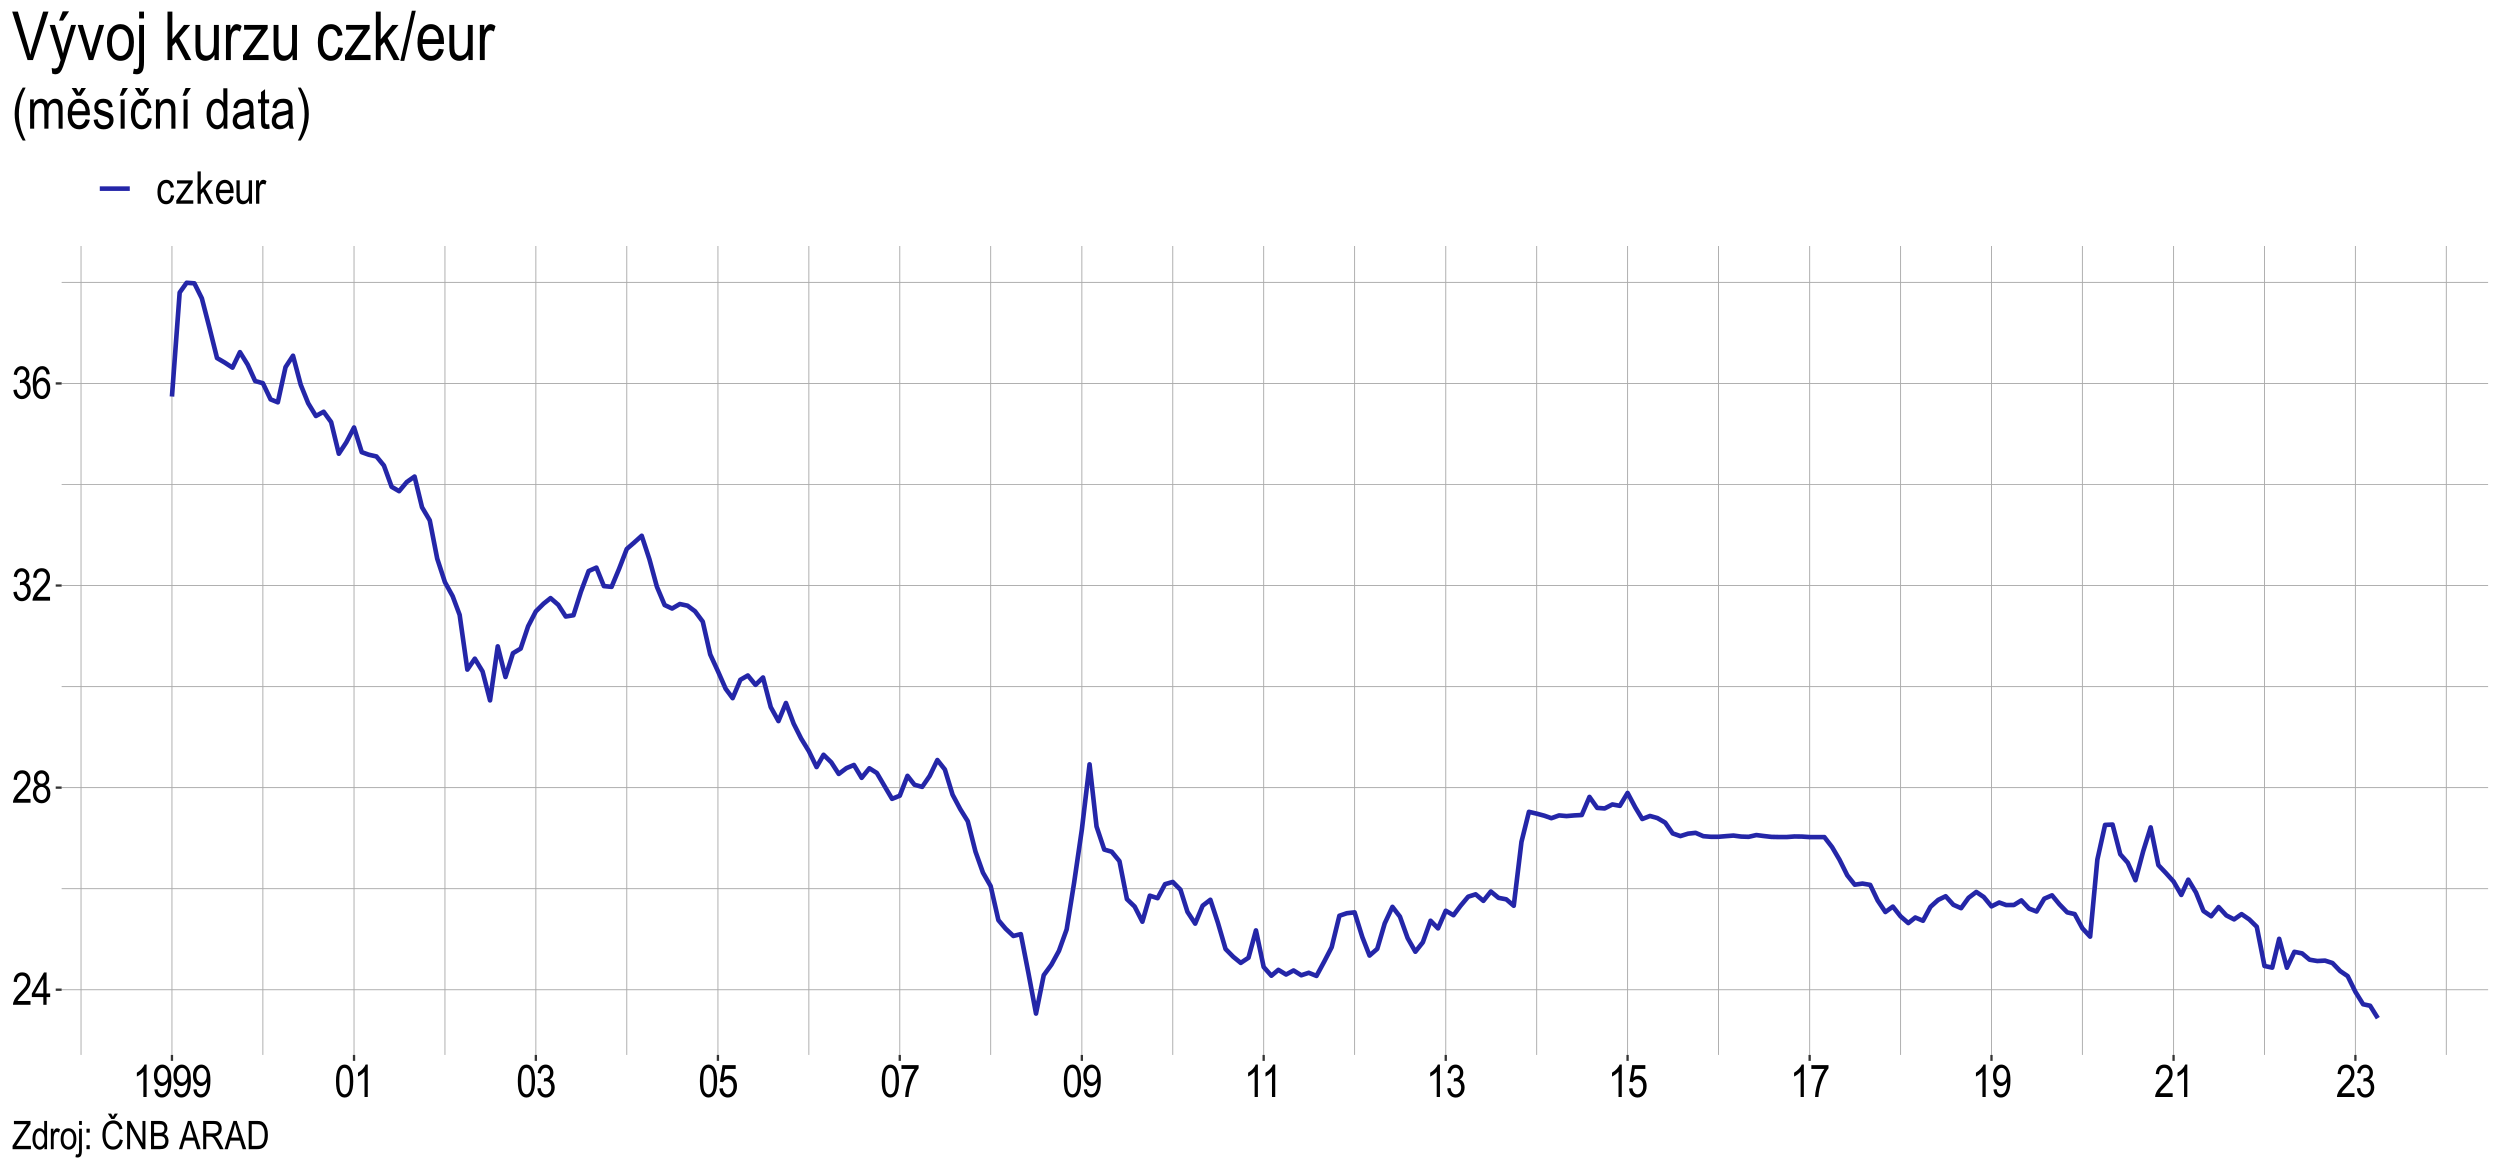 <?xml version="1.0" encoding="UTF-8"?>
<svg xmlns="http://www.w3.org/2000/svg" xmlns:xlink="http://www.w3.org/1999/xlink" width="1152" height="540" viewBox="0 0 1152 540">
<defs>
<g>
<g id="glyph-0-0">
<path d="M 0.453 0 L 0.453 -13 L 4.391 -13 L 4.391 0 Z M 0.922 -0.531 L 3.938 -0.531 L 3.938 -12.562 L 0.922 -12.562 Z M 0.922 -0.531 "/>
</g>
<g id="glyph-0-1">
<path d="M 8.578 -1.75 L 8.578 0 L 0.5 0 C 0.488 -0.707 0.707 -1.5 1.156 -2.375 C 1.602 -3.258 2.426 -4.301 3.625 -5.5 C 5.031 -6.895 5.945 -7.973 6.375 -8.734 C 6.812 -9.492 7.031 -10.203 7.031 -10.859 C 7.031 -11.617 6.805 -12.238 6.359 -12.719 C 5.922 -13.195 5.375 -13.438 4.719 -13.438 C 4.02 -13.438 3.445 -13.176 3 -12.656 C 2.551 -12.145 2.328 -11.41 2.328 -10.453 L 0.797 -10.641 C 0.898 -12.066 1.301 -13.141 2 -13.859 C 2.707 -14.586 3.629 -14.953 4.766 -14.953 C 6.016 -14.953 6.957 -14.531 7.594 -13.688 C 8.238 -12.844 8.562 -11.891 8.562 -10.828 C 8.562 -9.879 8.312 -8.969 7.812 -8.094 C 7.312 -7.227 6.359 -6.07 4.953 -4.625 C 4.055 -3.707 3.477 -3.082 3.219 -2.75 C 2.957 -2.414 2.75 -2.082 2.594 -1.75 Z M 8.578 -1.75 "/>
</g>
<g id="glyph-0-2">
<path d="M 5.484 0 L 5.484 -3.562 L 0.188 -3.562 L 0.188 -5.234 L 5.766 -14.891 L 6.984 -14.891 L 6.984 -5.234 L 8.641 -5.234 L 8.641 -3.562 L 6.984 -3.562 L 6.984 0 Z M 5.484 -5.234 L 5.484 -11.953 L 1.672 -5.234 Z M 5.484 -5.234 "/>
</g>
<g id="glyph-0-3">
<path d="M 2.984 -8.078 C 2.379 -8.348 1.922 -8.734 1.609 -9.234 C 1.305 -9.742 1.156 -10.375 1.156 -11.125 C 1.156 -12.25 1.488 -13.164 2.156 -13.875 C 2.82 -14.594 3.66 -14.953 4.672 -14.953 C 5.68 -14.953 6.523 -14.586 7.203 -13.859 C 7.879 -13.141 8.219 -12.207 8.219 -11.062 C 8.219 -10.344 8.066 -9.734 7.766 -9.234 C 7.473 -8.734 7.023 -8.348 6.422 -8.078 C 7.16 -7.785 7.727 -7.312 8.125 -6.656 C 8.52 -6.008 8.719 -5.207 8.719 -4.25 C 8.719 -2.914 8.332 -1.832 7.562 -1 C 6.789 -0.164 5.836 0.25 4.703 0.25 C 3.547 0.25 2.582 -0.164 1.812 -1 C 1.051 -1.832 0.672 -2.93 0.672 -4.297 C 0.672 -5.285 0.875 -6.102 1.281 -6.75 C 1.695 -7.406 2.266 -7.848 2.984 -8.078 Z M 2.703 -11.172 C 2.703 -10.441 2.895 -9.859 3.281 -9.422 C 3.664 -8.992 4.141 -8.781 4.703 -8.781 C 5.254 -8.781 5.723 -8.988 6.109 -9.406 C 6.492 -9.832 6.688 -10.383 6.688 -11.062 C 6.688 -11.758 6.488 -12.328 6.094 -12.766 C 5.695 -13.211 5.227 -13.438 4.688 -13.438 C 4.145 -13.438 3.676 -13.219 3.281 -12.781 C 2.895 -12.352 2.703 -11.816 2.703 -11.172 Z M 2.203 -4.297 C 2.203 -3.379 2.445 -2.641 2.938 -2.078 C 3.426 -1.523 4.016 -1.25 4.703 -1.25 C 5.391 -1.25 5.973 -1.52 6.453 -2.062 C 6.93 -2.602 7.172 -3.328 7.172 -4.234 C 7.172 -5.148 6.926 -5.883 6.438 -6.438 C 5.945 -7 5.352 -7.281 4.656 -7.281 C 3.977 -7.281 3.398 -7 2.922 -6.438 C 2.441 -5.883 2.203 -5.172 2.203 -4.297 Z M 2.203 -4.297 "/>
</g>
<g id="glyph-0-4">
<path d="M 0.688 -3.938 L 2.188 -4.172 C 2.5 -2.223 3.289 -1.25 4.562 -1.25 C 5.238 -1.25 5.828 -1.535 6.328 -2.109 C 6.836 -2.691 7.094 -3.441 7.094 -4.359 C 7.094 -5.234 6.859 -5.93 6.391 -6.453 C 5.93 -6.984 5.367 -7.25 4.703 -7.25 C 4.422 -7.25 4.066 -7.18 3.641 -7.047 L 3.812 -8.656 L 4.047 -8.625 C 4.785 -8.625 5.383 -8.852 5.844 -9.312 C 6.312 -9.77 6.547 -10.375 6.547 -11.125 C 6.547 -11.82 6.348 -12.379 5.953 -12.797 C 5.566 -13.223 5.098 -13.438 4.547 -13.438 C 3.973 -13.438 3.488 -13.211 3.094 -12.766 C 2.695 -12.328 2.441 -11.66 2.328 -10.766 L 0.844 -11.094 C 1.031 -12.363 1.457 -13.32 2.125 -13.969 C 2.789 -14.625 3.594 -14.953 4.531 -14.953 C 5.52 -14.953 6.359 -14.582 7.047 -13.844 C 7.734 -13.113 8.078 -12.195 8.078 -11.094 C 8.078 -10.414 7.93 -9.816 7.641 -9.297 C 7.348 -8.773 6.938 -8.363 6.406 -8.062 C 6.895 -7.926 7.297 -7.703 7.609 -7.391 C 7.93 -7.078 8.191 -6.66 8.391 -6.141 C 8.586 -5.617 8.688 -5.035 8.688 -4.391 C 8.688 -3.023 8.281 -1.906 7.469 -1.031 C 6.664 -0.164 5.703 0.266 4.578 0.266 C 3.535 0.266 2.648 -0.113 1.922 -0.875 C 1.203 -1.633 0.789 -2.656 0.688 -3.938 Z M 0.688 -3.938 "/>
</g>
<g id="glyph-0-5">
<path d="M 8.453 -11.234 L 6.969 -11.094 C 6.82 -11.863 6.613 -12.41 6.344 -12.734 C 5.938 -13.203 5.453 -13.438 4.891 -13.438 C 4.016 -13.438 3.316 -12.895 2.797 -11.812 C 2.336 -10.883 2.109 -9.504 2.109 -7.672 C 2.453 -8.328 2.883 -8.82 3.406 -9.156 C 3.926 -9.488 4.477 -9.656 5.062 -9.656 C 6.031 -9.656 6.875 -9.219 7.594 -8.344 C 8.312 -7.469 8.672 -6.297 8.672 -4.828 C 8.672 -3.828 8.488 -2.922 8.125 -2.109 C 7.758 -1.305 7.289 -0.711 6.719 -0.328 C 6.156 0.055 5.535 0.25 4.859 0.25 C 3.617 0.25 2.598 -0.301 1.797 -1.406 C 1.004 -2.52 0.609 -4.375 0.609 -6.969 C 0.609 -9.844 1.016 -11.891 1.828 -13.109 C 2.648 -14.336 3.703 -14.953 4.984 -14.953 C 5.91 -14.953 6.688 -14.633 7.312 -14 C 7.938 -13.363 8.316 -12.441 8.453 -11.234 Z M 2.328 -4.828 C 2.328 -3.742 2.582 -2.875 3.094 -2.219 C 3.602 -1.57 4.191 -1.25 4.859 -1.25 C 5.453 -1.25 5.977 -1.555 6.438 -2.172 C 6.906 -2.785 7.141 -3.633 7.141 -4.719 C 7.141 -5.77 6.906 -6.586 6.438 -7.172 C 5.977 -7.754 5.422 -8.047 4.766 -8.047 C 4.109 -8.047 3.535 -7.754 3.047 -7.172 C 2.566 -6.598 2.328 -5.816 2.328 -4.828 Z M 2.328 -4.828 "/>
</g>
<g id="glyph-0-6">
<path d="M 6.328 0 L 4.828 0 L 4.828 -11.641 C 4.484 -11.234 4.02 -10.816 3.438 -10.391 C 2.852 -9.973 2.316 -9.656 1.828 -9.438 L 1.828 -11.203 C 2.648 -11.68 3.379 -12.258 4.016 -12.938 C 4.648 -13.625 5.094 -14.297 5.344 -14.953 L 6.328 -14.953 Z M 6.328 0 "/>
</g>
<g id="glyph-0-7">
<path d="M 0.906 -3.438 L 2.344 -3.609 C 2.57 -2.035 3.25 -1.25 4.375 -1.25 C 4.875 -1.25 5.328 -1.422 5.734 -1.766 C 6.148 -2.109 6.5 -2.711 6.781 -3.578 C 7.062 -4.453 7.203 -5.473 7.203 -6.641 L 7.203 -7 C 6.898 -6.406 6.484 -5.93 5.953 -5.578 C 5.422 -5.223 4.883 -5.047 4.344 -5.047 C 3.344 -5.047 2.484 -5.477 1.766 -6.344 C 1.047 -7.219 0.688 -8.41 0.688 -9.922 C 0.688 -11.473 1.055 -12.695 1.797 -13.594 C 2.547 -14.5 3.457 -14.953 4.531 -14.953 C 5.289 -14.953 6 -14.695 6.656 -14.188 C 7.312 -13.688 7.816 -12.945 8.172 -11.969 C 8.535 -11 8.719 -9.598 8.719 -7.766 C 8.719 -5.723 8.523 -4.133 8.141 -3 C 7.754 -1.875 7.227 -1.051 6.562 -0.531 C 5.906 -0.008 5.164 0.25 4.344 0.25 C 3.414 0.25 2.641 -0.062 2.016 -0.688 C 1.398 -1.32 1.031 -2.238 0.906 -3.438 Z M 7.047 -10.016 C 7.047 -11.078 6.805 -11.91 6.328 -12.516 C 5.859 -13.129 5.316 -13.438 4.703 -13.438 C 4.055 -13.438 3.477 -13.109 2.969 -12.453 C 2.469 -11.805 2.219 -10.941 2.219 -9.859 C 2.219 -8.879 2.457 -8.098 2.938 -7.516 C 3.426 -6.941 4.004 -6.656 4.672 -6.656 C 5.336 -6.656 5.898 -6.945 6.359 -7.531 C 6.816 -8.113 7.047 -8.941 7.047 -10.016 Z M 7.047 -10.016 "/>
</g>
<g id="glyph-0-8">
<path d="M 0.688 -7.344 C 0.688 -9.844 1.02 -11.734 1.688 -13.016 C 2.363 -14.305 3.359 -14.953 4.672 -14.953 C 5.836 -14.953 6.754 -14.43 7.422 -13.391 C 8.234 -12.129 8.641 -10.113 8.641 -7.344 C 8.641 -4.852 8.301 -2.961 7.625 -1.672 C 6.957 -0.391 5.969 0.25 4.656 0.25 C 3.488 0.25 2.535 -0.316 1.797 -1.453 C 1.055 -2.586 0.688 -4.551 0.688 -7.344 Z M 2.219 -7.344 C 2.219 -4.926 2.445 -3.305 2.906 -2.484 C 3.375 -1.66 3.969 -1.25 4.688 -1.25 C 5.375 -1.25 5.945 -1.664 6.406 -2.5 C 6.863 -3.332 7.094 -4.945 7.094 -7.344 C 7.094 -9.77 6.859 -11.391 6.391 -12.203 C 5.93 -13.023 5.332 -13.438 4.594 -13.438 C 3.914 -13.438 3.348 -13.02 2.891 -12.188 C 2.441 -11.352 2.219 -9.738 2.219 -7.344 Z M 2.219 -7.344 "/>
</g>
<g id="glyph-0-9">
<path d="M 0.688 -3.906 L 2.25 -4.062 C 2.375 -3.113 2.648 -2.406 3.078 -1.938 C 3.516 -1.477 4.016 -1.25 4.578 -1.25 C 5.285 -1.25 5.895 -1.57 6.406 -2.219 C 6.926 -2.875 7.188 -3.77 7.188 -4.906 C 7.188 -5.969 6.938 -6.789 6.438 -7.375 C 5.945 -7.957 5.32 -8.25 4.562 -8.25 C 4.113 -8.25 3.691 -8.125 3.297 -7.875 C 2.898 -7.625 2.586 -7.27 2.359 -6.812 L 0.938 -7.031 L 2.125 -14.688 L 8.188 -14.688 L 8.188 -12.938 L 3.328 -12.938 L 2.672 -8.938 C 3.391 -9.562 4.156 -9.875 4.969 -9.875 C 6 -9.875 6.891 -9.438 7.641 -8.562 C 8.398 -7.695 8.781 -6.523 8.781 -5.047 C 8.781 -3.586 8.398 -2.336 7.641 -1.297 C 6.891 -0.266 5.875 0.25 4.594 0.25 C 3.539 0.25 2.648 -0.113 1.922 -0.844 C 1.191 -1.582 0.781 -2.602 0.688 -3.906 Z M 0.688 -3.906 "/>
</g>
<g id="glyph-0-10">
<path d="M 0.781 -12.938 L 0.781 -14.688 L 8.688 -14.688 L 8.688 -13.266 C 7.508 -11.742 6.473 -9.754 5.578 -7.297 C 4.68 -4.836 4.164 -2.406 4.031 0 L 2.484 0 C 2.504 -1.25 2.703 -2.703 3.078 -4.359 C 3.453 -6.016 3.969 -7.594 4.625 -9.094 C 5.281 -10.602 5.988 -11.883 6.75 -12.938 Z M 0.781 -12.938 "/>
</g>
<g id="glyph-0-11">
<path d="M 6.891 -3.953 L 8.375 -3.719 C 8.195 -2.426 7.77 -1.441 7.094 -0.766 C 6.414 -0.086 5.598 0.25 4.641 0.25 C 3.484 0.25 2.531 -0.223 1.781 -1.172 C 1.031 -2.129 0.656 -3.539 0.656 -5.406 C 0.656 -7.281 1.031 -8.688 1.781 -9.625 C 2.539 -10.562 3.516 -11.031 4.703 -11.031 C 5.617 -11.031 6.391 -10.742 7.016 -10.172 C 7.641 -9.609 8.039 -8.754 8.219 -7.609 L 6.766 -7.344 C 6.617 -8.07 6.367 -8.617 6.016 -8.984 C 5.672 -9.348 5.25 -9.531 4.75 -9.531 C 4.008 -9.531 3.395 -9.203 2.906 -8.547 C 2.426 -7.891 2.188 -6.852 2.188 -5.438 C 2.188 -3.969 2.414 -2.906 2.875 -2.25 C 3.344 -1.594 3.941 -1.266 4.672 -1.266 C 5.242 -1.266 5.727 -1.477 6.125 -1.906 C 6.531 -2.344 6.785 -3.023 6.891 -3.953 Z M 6.891 -3.953 "/>
</g>
<g id="glyph-0-12">
<path d="M 0.328 0 L 0.328 -1.484 L 5.969 -9.359 C 5.32 -9.316 4.758 -9.297 4.281 -9.297 L 0.672 -9.297 L 0.672 -10.781 L 7.906 -10.781 L 7.906 -9.578 L 3.109 -2.734 L 2.188 -1.484 C 2.852 -1.547 3.484 -1.578 4.078 -1.578 L 8.172 -1.578 L 8.172 0 Z M 0.328 0 "/>
</g>
<g id="glyph-0-13">
<path d="M 1.141 0 L 1.141 -14.891 L 2.625 -14.891 L 2.625 -6.391 L 6.188 -10.781 L 8.125 -10.781 L 4.75 -6.781 L 8.453 0 L 6.625 0 L 3.688 -5.516 L 2.625 -4.281 L 2.625 0 Z M 1.141 0 "/>
</g>
<g id="glyph-0-14">
<path d="M 7.156 -3.469 L 8.688 -3.234 C 8.438 -2.086 7.973 -1.219 7.297 -0.625 C 6.617 -0.039 5.785 0.25 4.797 0.25 C 3.547 0.25 2.531 -0.223 1.75 -1.172 C 0.977 -2.129 0.594 -3.504 0.594 -5.297 C 0.594 -7.16 0.984 -8.582 1.766 -9.562 C 2.547 -10.539 3.535 -11.031 4.734 -11.031 C 5.879 -11.031 6.832 -10.547 7.594 -9.578 C 8.363 -8.617 8.75 -7.227 8.75 -5.406 L 8.734 -4.922 L 2.125 -4.922 C 2.188 -3.711 2.469 -2.801 2.969 -2.188 C 3.477 -1.57 4.086 -1.266 4.797 -1.266 C 5.922 -1.266 6.707 -2 7.156 -3.469 Z M 2.219 -6.422 L 7.156 -6.422 C 7.094 -7.359 6.895 -8.055 6.562 -8.516 C 6.082 -9.191 5.469 -9.531 4.719 -9.531 C 4.051 -9.531 3.477 -9.25 3 -8.688 C 2.531 -8.125 2.27 -7.367 2.219 -6.422 Z M 2.219 -6.422 "/>
</g>
<g id="glyph-0-15">
<path d="M 6.891 0 L 6.891 -1.578 C 6.547 -0.973 6.141 -0.516 5.672 -0.203 C 5.203 0.098 4.676 0.25 4.094 0.25 C 3.395 0.25 2.797 0.062 2.297 -0.312 C 1.805 -0.695 1.477 -1.176 1.312 -1.75 C 1.145 -2.32 1.062 -3.109 1.062 -4.109 L 1.062 -10.781 L 2.562 -10.781 L 2.562 -4.797 C 2.562 -3.691 2.613 -2.953 2.719 -2.578 C 2.832 -2.203 3.039 -1.898 3.344 -1.672 C 3.645 -1.441 3.988 -1.328 4.375 -1.328 C 5.094 -1.328 5.68 -1.625 6.141 -2.219 C 6.535 -2.719 6.734 -3.645 6.734 -5 L 6.734 -10.781 L 8.234 -10.781 L 8.234 0 Z M 6.891 0 "/>
</g>
<g id="glyph-0-16">
<path d="M 1.094 0 L 1.094 -10.781 L 2.453 -10.781 L 2.453 -9.156 C 2.797 -9.906 3.109 -10.406 3.391 -10.656 C 3.68 -10.906 4.004 -11.031 4.359 -11.031 C 4.867 -11.031 5.383 -10.832 5.906 -10.438 L 5.391 -8.75 C 5.016 -9.008 4.656 -9.141 4.312 -9.141 C 3.988 -9.141 3.691 -9.023 3.422 -8.797 C 3.16 -8.578 2.977 -8.27 2.875 -7.875 C 2.688 -7.176 2.594 -6.43 2.594 -5.641 L 2.594 0 Z M 1.094 0 "/>
</g>
<g id="glyph-1-0">
<path d="M 0.562 0 L 0.562 -16.25 L 5.5 -16.25 L 5.5 0 Z M 1.156 -0.672 L 4.906 -0.672 L 4.906 -15.703 L 1.156 -15.703 Z M 1.156 -0.672 "/>
</g>
<g id="glyph-1-1">
<path d="M 4.984 5.469 C 4.047 4.008 3.191 2.211 2.422 0.078 C 1.66 -2.047 1.281 -4.32 1.281 -6.75 C 1.281 -10.863 2.516 -14.922 4.984 -18.922 L 6.328 -18.922 C 5.379 -16.941 4.723 -15.398 4.359 -14.297 C 4.004 -13.203 3.723 -12 3.516 -10.688 C 3.305 -9.375 3.203 -8.055 3.203 -6.734 C 3.203 -2.672 4.242 1.395 6.328 5.469 Z M 4.984 5.469 "/>
</g>
<g id="glyph-1-2">
<path d="M 1.391 0 L 1.391 -13.484 L 3.078 -13.484 L 3.078 -11.594 C 3.441 -12.289 3.914 -12.828 4.5 -13.203 C 5.094 -13.586 5.734 -13.781 6.422 -13.781 C 7.203 -13.781 7.859 -13.578 8.391 -13.172 C 8.93 -12.773 9.316 -12.191 9.547 -11.422 C 9.984 -12.211 10.488 -12.801 11.062 -13.188 C 11.633 -13.582 12.27 -13.781 12.969 -13.781 C 14.02 -13.781 14.848 -13.422 15.453 -12.703 C 16.066 -11.984 16.375 -10.832 16.375 -9.25 L 16.375 0 L 14.516 0 L 14.516 -8.5 C 14.516 -9.457 14.441 -10.133 14.297 -10.531 C 14.16 -10.938 13.938 -11.25 13.625 -11.469 C 13.312 -11.695 12.957 -11.812 12.562 -11.812 C 11.758 -11.812 11.102 -11.488 10.594 -10.844 C 10.094 -10.207 9.844 -9.203 9.844 -7.828 L 9.844 0 L 7.953 0 L 7.953 -8.766 C 7.953 -9.879 7.781 -10.664 7.438 -11.125 C 7.102 -11.582 6.633 -11.812 6.031 -11.812 C 5.176 -11.812 4.5 -11.461 4 -10.766 C 3.508 -10.078 3.266 -8.82 3.266 -7 L 3.266 0 Z M 1.391 0 "/>
</g>
<g id="glyph-1-3">
<path d="M 8.938 -4.344 L 10.875 -4.047 C 10.551 -2.609 9.969 -1.52 9.125 -0.781 C 8.281 -0.051 7.238 0.312 6 0.312 C 4.426 0.312 3.156 -0.281 2.188 -1.469 C 1.219 -2.664 0.734 -4.383 0.734 -6.625 C 0.734 -8.957 1.223 -10.734 2.203 -11.953 C 3.18 -13.172 4.422 -13.781 5.922 -13.781 C 7.348 -13.781 8.539 -13.18 9.5 -11.984 C 10.457 -10.785 10.938 -9.047 10.938 -6.766 L 10.922 -6.156 L 2.672 -6.156 C 2.742 -4.645 3.094 -3.504 3.719 -2.734 C 4.344 -1.961 5.102 -1.578 6 -1.578 C 7.406 -1.578 8.383 -2.5 8.938 -4.344 Z M 2.781 -8.031 L 8.953 -8.031 C 8.867 -9.195 8.617 -10.07 8.203 -10.656 C 7.598 -11.488 6.832 -11.906 5.906 -11.906 C 5.062 -11.906 4.344 -11.555 3.75 -10.859 C 3.164 -10.16 2.844 -9.219 2.781 -8.031 Z M 5.844 -16.562 L 7 -18.719 L 9.125 -18.719 L 6.781 -15.156 L 4.781 -15.156 L 2.531 -18.719 L 4.672 -18.719 Z M 5.844 -16.562 "/>
</g>
<g id="glyph-1-4">
<path d="M 0.656 -4.031 L 2.516 -4.375 C 2.617 -3.426 2.914 -2.723 3.406 -2.266 C 3.906 -1.805 4.562 -1.578 5.375 -1.578 C 6.188 -1.578 6.812 -1.773 7.25 -2.172 C 7.695 -2.578 7.922 -3.086 7.922 -3.703 C 7.922 -4.234 7.727 -4.648 7.344 -4.953 C 7.082 -5.148 6.453 -5.406 5.453 -5.719 C 3.992 -6.164 3.02 -6.547 2.531 -6.859 C 2.039 -7.172 1.66 -7.586 1.391 -8.109 C 1.117 -8.641 0.984 -9.238 0.984 -9.906 C 0.984 -11.051 1.348 -11.984 2.078 -12.703 C 2.816 -13.422 3.836 -13.781 5.141 -13.781 C 5.961 -13.781 6.68 -13.633 7.297 -13.344 C 7.922 -13.051 8.398 -12.656 8.734 -12.156 C 9.066 -11.656 9.297 -10.938 9.422 -10 L 7.594 -9.703 C 7.426 -11.172 6.625 -11.906 5.188 -11.906 C 4.375 -11.906 3.77 -11.742 3.375 -11.422 C 2.977 -11.098 2.781 -10.68 2.781 -10.172 C 2.781 -9.672 2.973 -9.273 3.359 -8.984 C 3.578 -8.816 4.254 -8.547 5.391 -8.172 C 6.93 -7.672 7.93 -7.273 8.391 -6.984 C 8.848 -6.691 9.203 -6.297 9.453 -5.797 C 9.711 -5.297 9.844 -4.695 9.844 -4 C 9.844 -2.707 9.43 -1.664 8.609 -0.875 C 7.797 -0.082 6.68 0.312 5.266 0.312 C 2.617 0.312 1.082 -1.133 0.656 -4.031 Z M 0.656 -4.031 "/>
</g>
<g id="glyph-1-5">
<path d="M 2.109 0 L 2.109 -13.484 L 3.969 -13.484 L 3.969 0 Z M 1.641 -15.156 L 3.016 -18.719 L 5.469 -18.719 L 3.188 -15.156 Z M 1.641 -15.156 "/>
</g>
<g id="glyph-1-6">
<path d="M 8.625 -4.938 L 10.469 -4.641 C 10.25 -3.035 9.711 -1.805 8.859 -0.953 C 8.016 -0.109 6.992 0.312 5.797 0.312 C 4.348 0.312 3.156 -0.281 2.219 -1.469 C 1.289 -2.664 0.828 -4.426 0.828 -6.75 C 0.828 -9.094 1.297 -10.848 2.234 -12.016 C 3.18 -13.191 4.395 -13.781 5.875 -13.781 C 7.02 -13.781 7.984 -13.426 8.766 -12.719 C 9.547 -12.008 10.047 -10.941 10.266 -9.516 L 8.453 -9.172 C 8.273 -10.086 7.969 -10.77 7.531 -11.219 C 7.094 -11.676 6.562 -11.906 5.938 -11.906 C 5.02 -11.906 4.258 -11.492 3.656 -10.672 C 3.051 -9.859 2.75 -8.566 2.75 -6.797 C 2.75 -4.953 3.035 -3.617 3.609 -2.797 C 4.191 -1.984 4.938 -1.578 5.844 -1.578 C 6.551 -1.578 7.156 -1.848 7.656 -2.391 C 8.164 -2.941 8.488 -3.789 8.625 -4.938 Z M 5.984 -16.562 L 7.141 -18.719 L 9.266 -18.719 L 6.922 -15.156 L 4.922 -15.156 L 2.672 -18.719 L 4.812 -18.719 Z M 5.984 -16.562 "/>
</g>
<g id="glyph-1-7">
<path d="M 1.375 0 L 1.375 -13.484 L 3.062 -13.484 L 3.062 -11.562 C 3.469 -12.312 3.961 -12.867 4.547 -13.234 C 5.141 -13.598 5.816 -13.781 6.578 -13.781 C 7.172 -13.781 7.719 -13.664 8.219 -13.438 C 8.719 -13.207 9.125 -12.898 9.438 -12.516 C 9.75 -12.141 9.977 -11.648 10.125 -11.047 C 10.281 -10.453 10.359 -9.535 10.359 -8.297 L 10.359 0 L 8.484 0 L 8.484 -8.203 C 8.484 -9.191 8.395 -9.914 8.219 -10.375 C 8.051 -10.832 7.785 -11.188 7.422 -11.438 C 7.066 -11.688 6.656 -11.812 6.188 -11.812 C 5.289 -11.812 4.57 -11.473 4.031 -10.797 C 3.5 -10.129 3.234 -8.984 3.234 -7.359 L 3.234 0 Z M 1.375 0 "/>
</g>
<g id="glyph-1-8">
</g>
<g id="glyph-1-9">
<path d="M 8.547 0 L 8.547 -1.703 C 8.203 -1.047 7.766 -0.547 7.234 -0.203 C 6.703 0.141 6.129 0.312 5.516 0.312 C 4.211 0.312 3.082 -0.301 2.125 -1.531 C 1.176 -2.77 0.703 -4.504 0.703 -6.734 C 0.703 -8.273 0.91 -9.578 1.328 -10.641 C 1.754 -11.703 2.32 -12.488 3.031 -13 C 3.738 -13.52 4.523 -13.781 5.391 -13.781 C 6.004 -13.781 6.57 -13.617 7.094 -13.297 C 7.625 -12.973 8.066 -12.52 8.422 -11.938 L 8.422 -18.609 L 10.297 -18.609 L 10.297 0 Z M 2.609 -6.734 C 2.609 -4.984 2.91 -3.688 3.516 -2.844 C 4.129 -2 4.836 -1.578 5.641 -1.578 C 6.43 -1.578 7.117 -1.984 7.703 -2.797 C 8.285 -3.609 8.578 -4.832 8.578 -6.469 C 8.578 -8.363 8.285 -9.742 7.703 -10.609 C 7.117 -11.473 6.383 -11.906 5.5 -11.906 C 4.707 -11.906 4.023 -11.488 3.453 -10.656 C 2.891 -9.82 2.609 -8.516 2.609 -6.734 Z M 2.609 -6.734 "/>
</g>
<g id="glyph-1-10">
<path d="M 8.578 -1.656 C 7.953 -1.008 7.301 -0.52 6.625 -0.188 C 5.945 0.145 5.242 0.312 4.516 0.312 C 3.367 0.312 2.453 -0.035 1.766 -0.734 C 1.078 -1.43 0.734 -2.367 0.734 -3.547 C 0.734 -4.316 0.895 -5.004 1.219 -5.609 C 1.539 -6.211 1.977 -6.68 2.531 -7.016 C 3.094 -7.359 3.941 -7.609 5.078 -7.766 C 6.598 -7.984 7.719 -8.25 8.438 -8.562 L 8.438 -9.141 C 8.438 -10.066 8.273 -10.711 7.953 -11.078 C 7.484 -11.617 6.766 -11.891 5.797 -11.891 C 4.93 -11.891 4.281 -11.707 3.844 -11.344 C 3.414 -10.988 3.098 -10.316 2.891 -9.328 L 1.047 -9.641 C 1.316 -11.086 1.848 -12.141 2.641 -12.797 C 3.441 -13.453 4.586 -13.781 6.078 -13.781 C 7.242 -13.781 8.156 -13.562 8.812 -13.125 C 9.469 -12.695 9.883 -12.16 10.062 -11.516 C 10.238 -10.867 10.328 -9.93 10.328 -8.703 L 10.328 -5.656 C 10.328 -3.52 10.363 -2.172 10.438 -1.609 C 10.52 -1.055 10.68 -0.52 10.922 0 L 8.969 0 C 8.77 -0.469 8.641 -1.02 8.578 -1.656 Z M 8.438 -6.766 C 7.75 -6.43 6.727 -6.145 5.375 -5.906 C 4.582 -5.77 4.031 -5.613 3.719 -5.438 C 3.406 -5.27 3.16 -5.023 2.984 -4.703 C 2.816 -4.391 2.734 -4.023 2.734 -3.609 C 2.734 -2.961 2.93 -2.445 3.328 -2.062 C 3.723 -1.676 4.273 -1.484 4.984 -1.484 C 5.648 -1.484 6.254 -1.656 6.797 -2 C 7.348 -2.352 7.758 -2.816 8.031 -3.391 C 8.301 -3.973 8.438 -4.816 8.438 -5.922 Z M 8.438 -6.766 "/>
</g>
<g id="glyph-1-11">
<path d="M 5.547 -2.047 L 5.797 -0.031 C 5.285 0.102 4.82 0.172 4.406 0.172 C 3.75 0.172 3.223 0.047 2.828 -0.203 C 2.43 -0.461 2.16 -0.816 2.016 -1.266 C 1.867 -1.711 1.797 -2.609 1.797 -3.953 L 1.797 -11.703 L 0.422 -11.703 L 0.422 -13.484 L 1.797 -13.484 L 1.797 -16.828 L 3.656 -18.188 L 3.656 -13.484 L 5.547 -13.484 L 5.547 -11.703 L 3.656 -11.703 L 3.656 -3.828 C 3.656 -3.098 3.711 -2.625 3.828 -2.406 C 3.984 -2.102 4.281 -1.953 4.719 -1.953 C 4.938 -1.953 5.211 -1.984 5.547 -2.047 Z M 5.547 -2.047 "/>
</g>
<g id="glyph-1-12">
<path d="M 2.125 5.469 L 0.781 5.469 C 2.852 1.395 3.891 -2.672 3.891 -6.734 C 3.891 -8.055 3.785 -9.375 3.578 -10.688 C 3.367 -12 3.086 -13.203 2.734 -14.297 C 2.379 -15.398 1.727 -16.941 0.781 -18.922 L 2.125 -18.922 C 4.582 -14.922 5.812 -10.863 5.812 -6.75 C 5.812 -4.395 5.441 -2.148 4.703 -0.016 C 3.973 2.109 3.113 3.938 2.125 5.469 Z M 2.125 5.469 "/>
</g>
<g id="glyph-2-0">
<path d="M 0.672 0 L 0.672 -19.5 L 6.594 -19.5 L 6.594 0 Z M 1.391 -0.812 L 5.891 -0.812 L 5.891 -18.844 L 1.391 -18.844 Z M 1.391 -0.812 "/>
</g>
<g id="glyph-2-1">
<path d="M 7.219 0 L 0.125 -22.328 L 2.75 -22.328 L 7.516 -6.109 C 7.879 -4.848 8.195 -3.629 8.469 -2.453 C 8.75 -3.68 9.078 -4.898 9.453 -6.109 L 14.391 -22.328 L 16.859 -22.328 L 9.703 0 Z M 7.219 0 "/>
</g>
<g id="glyph-2-2">
<path d="M 1.578 6.234 L 1.344 3.656 C 1.844 3.82 2.27 3.906 2.625 3.906 C 3.102 3.906 3.492 3.805 3.797 3.609 C 4.109 3.422 4.367 3.125 4.578 2.719 C 4.641 2.57 4.93 1.676 5.453 0.031 L 0.406 -16.188 L 2.828 -16.188 L 5.609 -6.812 C 5.953 -5.645 6.27 -4.395 6.562 -3.062 C 6.82 -4.32 7.129 -5.551 7.484 -6.75 L 10.312 -16.188 L 12.562 -16.188 L 7.531 0.281 C 6.863 2.406 6.336 3.828 5.953 4.547 C 5.578 5.266 5.148 5.781 4.672 6.094 C 4.191 6.406 3.645 6.562 3.031 6.562 C 2.602 6.562 2.117 6.453 1.578 6.234 Z M 4.734 -18.188 L 6.406 -22.453 L 9.344 -22.453 L 6.594 -18.188 Z M 4.734 -18.188 "/>
</g>
<g id="glyph-2-3">
<path d="M 5.359 0 L 0.312 -16.188 L 2.703 -16.188 L 5.547 -6.484 C 5.867 -5.391 6.156 -4.305 6.406 -3.234 C 6.594 -4.086 6.863 -5.113 7.219 -6.312 L 10.172 -16.188 L 12.5 -16.188 L 7.469 0 Z M 5.359 0 "/>
</g>
<g id="glyph-2-4">
<path d="M 0.812 -8.094 C 0.812 -10.883 1.395 -12.988 2.562 -14.406 C 3.738 -15.832 5.227 -16.547 7.031 -16.547 C 8.789 -16.547 10.266 -15.832 11.453 -14.406 C 12.641 -12.988 13.234 -10.941 13.234 -8.266 C 13.234 -5.359 12.648 -3.191 11.484 -1.766 C 10.316 -0.348 8.832 0.359 7.031 0.359 C 5.25 0.359 3.766 -0.352 2.578 -1.781 C 1.398 -3.207 0.812 -5.312 0.812 -8.094 Z M 3.109 -8.094 C 3.109 -6 3.488 -4.441 4.25 -3.422 C 5.008 -2.398 5.953 -1.891 7.078 -1.891 C 8.141 -1.891 9.047 -2.406 9.797 -3.438 C 10.555 -4.469 10.938 -6.02 10.938 -8.094 C 10.938 -10.176 10.555 -11.727 9.797 -12.75 C 9.035 -13.77 8.094 -14.281 6.969 -14.281 C 5.895 -14.281 4.984 -13.766 4.234 -12.734 C 3.484 -11.711 3.109 -10.164 3.109 -8.094 Z M 3.109 -8.094 "/>
</g>
<g id="glyph-2-5">
<path d="M 1.625 -19.156 L 1.625 -22.328 L 3.875 -22.328 L 3.875 -19.156 Z M -1.219 6.281 L -0.797 3.953 C -0.348 4.086 0.004 4.156 0.266 4.156 C 0.734 4.156 1.078 3.969 1.297 3.594 C 1.516 3.219 1.625 2.297 1.625 0.828 L 1.625 -16.188 L 3.875 -16.188 L 3.875 0.891 C 3.875 3.086 3.586 4.582 3.016 5.375 C 2.453 6.164 1.629 6.562 0.547 6.562 C -0.055 6.562 -0.645 6.469 -1.219 6.281 Z M -1.219 6.281 "/>
</g>
<g id="glyph-2-6">
</g>
<g id="glyph-2-7">
<path d="M 1.703 0 L 1.703 -22.328 L 3.953 -22.328 L 3.953 -9.594 L 9.281 -16.188 L 12.188 -16.188 L 7.109 -10.172 L 12.688 0 L 9.938 0 L 5.531 -8.266 L 3.953 -6.422 L 3.953 0 Z M 1.703 0 "/>
</g>
<g id="glyph-2-8">
<path d="M 10.344 0 L 10.344 -2.375 C 9.82 -1.457 9.211 -0.77 8.516 -0.312 C 7.816 0.133 7.023 0.359 6.141 0.359 C 5.098 0.359 4.203 0.078 3.453 -0.484 C 2.711 -1.047 2.219 -1.758 1.969 -2.625 C 1.719 -3.488 1.594 -4.664 1.594 -6.156 L 1.594 -16.188 L 3.844 -16.188 L 3.844 -7.203 C 3.844 -5.535 3.926 -4.422 4.094 -3.859 C 4.258 -3.297 4.566 -2.844 5.016 -2.5 C 5.473 -2.164 5.988 -2 6.562 -2 C 7.645 -2 8.531 -2.441 9.219 -3.328 C 9.801 -4.086 10.094 -5.484 10.094 -7.516 L 10.094 -16.188 L 12.359 -16.188 L 12.359 0 Z M 10.344 0 "/>
</g>
<g id="glyph-2-9">
<path d="M 1.641 0 L 1.641 -16.188 L 3.672 -16.188 L 3.672 -13.734 C 4.191 -14.867 4.664 -15.617 5.094 -15.984 C 5.531 -16.359 6.016 -16.547 6.547 -16.547 C 7.297 -16.547 8.066 -16.25 8.859 -15.656 L 8.094 -13.125 C 7.531 -13.52 6.984 -13.719 6.453 -13.719 C 5.984 -13.719 5.551 -13.547 5.156 -13.203 C 4.758 -12.867 4.477 -12.406 4.312 -11.812 C 4.031 -10.758 3.891 -9.645 3.891 -8.469 L 3.891 0 Z M 1.641 0 "/>
</g>
<g id="glyph-2-10">
<path d="M 0.5 0 L 0.5 -2.219 L 8.953 -14.047 C 7.992 -13.984 7.148 -13.953 6.422 -13.953 L 1 -13.953 L 1 -16.188 L 11.859 -16.188 L 11.859 -14.375 L 4.656 -4.094 L 3.281 -2.219 C 4.281 -2.312 5.223 -2.359 6.109 -2.359 L 12.25 -2.359 L 12.25 0 Z M 0.5 0 "/>
</g>
<g id="glyph-2-11">
<path d="M 10.344 -5.922 L 12.547 -5.578 C 12.297 -3.648 11.66 -2.176 10.641 -1.156 C 9.617 -0.145 8.395 0.359 6.969 0.359 C 5.227 0.359 3.797 -0.352 2.672 -1.781 C 1.547 -3.207 0.984 -5.316 0.984 -8.109 C 0.984 -10.922 1.551 -13.031 2.688 -14.438 C 3.82 -15.844 5.273 -16.547 7.047 -16.547 C 8.422 -16.547 9.578 -16.117 10.516 -15.266 C 11.461 -14.41 12.066 -13.129 12.328 -11.422 L 10.141 -11.016 C 9.93 -12.109 9.562 -12.926 9.031 -13.469 C 8.508 -14.02 7.875 -14.297 7.125 -14.297 C 6.02 -14.297 5.102 -13.801 4.375 -12.812 C 3.656 -11.832 3.297 -10.281 3.297 -8.156 C 3.297 -5.945 3.641 -4.348 4.328 -3.359 C 5.023 -2.379 5.922 -1.891 7.016 -1.891 C 7.859 -1.891 8.582 -2.219 9.188 -2.875 C 9.789 -3.531 10.176 -4.547 10.344 -5.922 Z M 10.344 -5.922 "/>
</g>
<g id="glyph-2-12">
<path d="M 0 0.375 L 5.297 -22.719 L 7.109 -22.719 L 1.797 0.375 Z M 0 0.375 "/>
</g>
<g id="glyph-2-13">
<path d="M 10.719 -5.203 L 13.047 -4.859 C 12.66 -3.129 11.961 -1.828 10.953 -0.953 C 9.941 -0.078 8.688 0.359 7.188 0.359 C 5.312 0.359 3.789 -0.352 2.625 -1.781 C 1.469 -3.207 0.891 -5.266 0.891 -7.953 C 0.891 -10.742 1.473 -12.875 2.641 -14.344 C 3.816 -15.812 5.301 -16.547 7.094 -16.547 C 8.812 -16.547 10.242 -15.82 11.391 -14.375 C 12.547 -12.938 13.125 -10.852 13.125 -8.125 L 13.109 -7.391 L 3.203 -7.391 C 3.297 -5.566 3.719 -4.191 4.469 -3.266 C 5.219 -2.348 6.129 -1.891 7.203 -1.891 C 8.891 -1.891 10.062 -2.992 10.719 -5.203 Z M 3.344 -9.641 L 10.734 -9.641 C 10.641 -11.047 10.344 -12.094 9.844 -12.781 C 9.125 -13.789 8.203 -14.297 7.078 -14.297 C 6.078 -14.297 5.219 -13.875 4.5 -13.031 C 3.789 -12.195 3.406 -11.066 3.344 -9.641 Z M 3.344 -9.641 "/>
</g>
<g id="glyph-3-0">
<path d="M 0.391 0 L 0.391 -11.375 L 3.844 -11.375 L 3.844 0 Z M 0.812 -0.469 L 3.438 -0.469 L 3.438 -11 L 0.812 -11 Z M 0.812 -0.469 "/>
</g>
<g id="glyph-3-1">
<path d="M 0.312 0 L 0.312 -1.594 L 5.797 -9.953 C 6.172 -10.523 6.539 -11.039 6.906 -11.5 L 0.938 -11.5 L 0.938 -13.031 L 8.594 -13.031 L 8.594 -11.5 L 2.594 -2.453 L 1.953 -1.531 L 8.766 -1.531 L 8.766 0 Z M 0.312 0 "/>
</g>
<g id="glyph-3-2">
<path d="M 5.984 0 L 5.984 -1.188 C 5.742 -0.727 5.438 -0.379 5.062 -0.141 C 4.688 0.098 4.285 0.219 3.859 0.219 C 2.941 0.219 2.148 -0.211 1.484 -1.078 C 0.816 -1.941 0.484 -3.156 0.484 -4.719 C 0.484 -5.789 0.629 -6.695 0.922 -7.438 C 1.223 -8.188 1.617 -8.742 2.109 -9.109 C 2.609 -9.473 3.16 -9.656 3.766 -9.656 C 4.203 -9.656 4.602 -9.539 4.969 -9.312 C 5.344 -9.082 5.648 -8.766 5.891 -8.359 L 5.891 -13.031 L 7.203 -13.031 L 7.203 0 Z M 1.828 -4.703 C 1.828 -3.484 2.039 -2.578 2.469 -1.984 C 2.895 -1.398 3.391 -1.109 3.953 -1.109 C 4.504 -1.109 4.984 -1.391 5.391 -1.953 C 5.805 -2.523 6.016 -3.383 6.016 -4.531 C 6.016 -5.852 5.805 -6.816 5.391 -7.422 C 4.984 -8.035 4.469 -8.344 3.844 -8.344 C 3.289 -8.344 2.816 -8.051 2.422 -7.469 C 2.023 -6.883 1.828 -5.961 1.828 -4.703 Z M 1.828 -4.703 "/>
</g>
<g id="glyph-3-3">
<path d="M 0.953 0 L 0.953 -9.438 L 2.141 -9.438 L 2.141 -8.016 C 2.441 -8.672 2.719 -9.109 2.969 -9.328 C 3.219 -9.547 3.504 -9.656 3.828 -9.656 C 4.266 -9.656 4.711 -9.484 5.172 -9.141 L 4.719 -7.656 C 4.395 -7.883 4.078 -8 3.766 -8 C 3.484 -8 3.227 -7.898 3 -7.703 C 2.77 -7.504 2.609 -7.234 2.516 -6.891 C 2.348 -6.273 2.266 -5.625 2.266 -4.938 L 2.266 0 Z M 0.953 0 "/>
</g>
<g id="glyph-3-4">
<path d="M 0.469 -4.719 C 0.469 -6.344 0.812 -7.57 1.5 -8.406 C 2.188 -9.238 3.051 -9.656 4.094 -9.656 C 5.125 -9.656 5.984 -9.238 6.672 -8.406 C 7.367 -7.57 7.719 -6.375 7.719 -4.812 C 7.719 -3.125 7.375 -1.863 6.688 -1.031 C 6.008 -0.195 5.145 0.219 4.094 0.219 C 3.062 0.219 2.195 -0.195 1.5 -1.031 C 0.812 -1.863 0.469 -3.094 0.469 -4.719 Z M 1.812 -4.719 C 1.812 -3.5 2.031 -2.594 2.469 -2 C 2.914 -1.406 3.473 -1.109 4.141 -1.109 C 4.754 -1.109 5.281 -1.406 5.719 -2 C 6.156 -2.602 6.375 -3.508 6.375 -4.719 C 6.375 -5.938 6.148 -6.844 5.703 -7.438 C 5.266 -8.031 4.719 -8.328 4.062 -8.328 C 3.438 -8.328 2.906 -8.023 2.469 -7.422 C 2.031 -6.828 1.812 -5.926 1.812 -4.719 Z M 1.812 -4.719 "/>
</g>
<g id="glyph-3-5">
<path d="M 0.953 -11.172 L 0.953 -13.031 L 2.25 -13.031 L 2.25 -11.172 Z M -0.719 3.656 L -0.469 2.297 C -0.207 2.379 0 2.422 0.156 2.422 C 0.426 2.422 0.625 2.312 0.75 2.094 C 0.883 1.875 0.953 1.336 0.953 0.484 L 0.953 -9.438 L 2.25 -9.438 L 2.25 0.516 C 2.25 1.797 2.082 2.664 1.75 3.125 C 1.426 3.594 0.945 3.828 0.312 3.828 C -0.039 3.828 -0.383 3.77 -0.719 3.656 Z M -0.719 3.656 "/>
</g>
<g id="glyph-3-6">
<path d="M 1.375 -7.625 L 1.375 -9.438 L 2.875 -9.438 L 2.875 -7.625 Z M 1.375 0 L 1.375 -1.828 L 2.875 -1.828 L 2.875 0 Z M 1.375 0 "/>
</g>
<g id="glyph-3-7">
</g>
<g id="glyph-3-8">
<path d="M 8.734 -4.562 L 10.156 -4.141 C 9.844 -2.672 9.289 -1.578 8.5 -0.859 C 7.719 -0.141 6.766 0.219 5.641 0.219 C 4.648 0.219 3.801 -0.02 3.094 -0.5 C 2.395 -0.988 1.82 -1.766 1.375 -2.828 C 0.938 -3.891 0.719 -5.148 0.719 -6.609 C 0.719 -8.035 0.938 -9.242 1.375 -10.234 C 1.82 -11.234 2.426 -11.984 3.188 -12.484 C 3.957 -12.992 4.816 -13.25 5.766 -13.25 C 6.797 -13.25 7.68 -12.926 8.422 -12.281 C 9.16 -11.645 9.676 -10.703 9.969 -9.453 L 8.594 -9.062 C 8.113 -10.875 7.16 -11.781 5.734 -11.781 C 5.023 -11.781 4.41 -11.598 3.891 -11.234 C 3.367 -10.867 2.953 -10.301 2.641 -9.531 C 2.328 -8.758 2.172 -7.785 2.172 -6.609 C 2.172 -4.816 2.484 -3.473 3.109 -2.578 C 3.734 -1.691 4.57 -1.25 5.625 -1.25 C 6.383 -1.25 7.047 -1.52 7.609 -2.062 C 8.172 -2.613 8.547 -3.445 8.734 -4.562 Z M 5.547 -14.906 L 6.359 -16.406 L 7.844 -16.406 L 6.203 -13.922 L 4.797 -13.922 L 3.234 -16.406 L 4.734 -16.406 Z M 5.547 -14.906 "/>
</g>
<g id="glyph-3-9">
<path d="M 1.109 0 L 1.109 -13.031 L 2.562 -13.031 L 8.172 -2.797 L 8.172 -13.031 L 9.531 -13.031 L 9.531 0 L 8.078 0 L 2.469 -10.234 L 2.469 0 Z M 1.109 0 "/>
</g>
<g id="glyph-3-10">
<path d="M 1.109 0 L 1.109 -13.031 L 5.109 -13.031 C 5.922 -13.031 6.562 -12.906 7.031 -12.656 C 7.508 -12.406 7.898 -12.008 8.203 -11.469 C 8.504 -10.938 8.656 -10.348 8.656 -9.703 C 8.656 -9.109 8.523 -8.57 8.266 -8.094 C 8.004 -7.613 7.633 -7.227 7.156 -6.938 C 7.781 -6.707 8.27 -6.32 8.625 -5.781 C 8.988 -5.238 9.172 -4.57 9.172 -3.781 C 9.172 -2.988 9.008 -2.297 8.688 -1.703 C 8.363 -1.109 7.93 -0.676 7.391 -0.406 C 6.859 -0.133 6.117 0 5.172 0 Z M 2.516 -7.562 L 4.828 -7.562 C 5.43 -7.562 5.859 -7.598 6.109 -7.672 C 6.484 -7.797 6.77 -8.004 6.969 -8.297 C 7.164 -8.598 7.266 -9 7.266 -9.5 C 7.266 -9.969 7.172 -10.359 6.984 -10.672 C 6.805 -10.984 6.566 -11.195 6.266 -11.312 C 5.973 -11.438 5.438 -11.5 4.656 -11.5 L 2.516 -11.5 Z M 2.516 -1.531 L 5.172 -1.531 C 5.754 -1.531 6.188 -1.586 6.469 -1.703 C 6.875 -1.848 7.18 -2.098 7.391 -2.453 C 7.598 -2.805 7.703 -3.25 7.703 -3.781 C 7.703 -4.281 7.602 -4.695 7.406 -5.031 C 7.207 -5.375 6.938 -5.625 6.594 -5.781 C 6.25 -5.938 5.711 -6.016 4.984 -6.016 L 2.516 -6.016 Z M 2.516 -1.531 "/>
</g>
<g id="glyph-3-11">
<path d="M -0.016 0 L 4.094 -13.031 L 5.609 -13.031 L 9.984 0 L 8.359 0 L 7.125 -3.953 L 2.656 -3.953 L 1.484 0 Z M 3.062 -5.344 L 6.688 -5.344 L 5.578 -8.953 C 5.234 -10.066 4.977 -10.969 4.812 -11.656 C 4.676 -10.82 4.484 -9.992 4.234 -9.172 Z M 3.062 -5.344 "/>
</g>
<g id="glyph-3-12">
<path d="M 1.141 0 L 1.141 -13.031 L 5.891 -13.031 C 6.879 -13.031 7.609 -12.906 8.078 -12.656 C 8.547 -12.414 8.93 -12.016 9.234 -11.453 C 9.535 -10.891 9.688 -10.234 9.688 -9.484 C 9.688 -8.504 9.43 -7.707 8.922 -7.094 C 8.41 -6.477 7.664 -6.086 6.688 -5.922 C 7.082 -5.691 7.383 -5.453 7.594 -5.203 C 8.008 -4.711 8.379 -4.16 8.703 -3.547 L 10.562 0 L 8.797 0 L 7.375 -2.703 C 6.82 -3.766 6.406 -4.477 6.125 -4.844 C 5.844 -5.219 5.566 -5.469 5.297 -5.594 C 5.035 -5.719 4.664 -5.781 4.188 -5.781 L 2.562 -5.781 L 2.562 0 Z M 2.562 -7.281 L 5.594 -7.281 C 6.258 -7.281 6.766 -7.359 7.109 -7.516 C 7.453 -7.68 7.723 -7.938 7.922 -8.281 C 8.129 -8.625 8.234 -9.02 8.234 -9.469 C 8.234 -10.133 8.039 -10.656 7.656 -11.031 C 7.27 -11.406 6.695 -11.594 5.938 -11.594 L 2.562 -11.594 Z M 2.562 -7.281 "/>
</g>
<g id="glyph-3-13">
<path d="M 1.125 0 L 1.125 -13.031 L 4.812 -13.031 C 5.719 -13.031 6.41 -12.953 6.891 -12.797 C 7.516 -12.586 8.051 -12.207 8.5 -11.656 C 8.957 -11.102 9.312 -10.406 9.562 -9.562 C 9.82 -8.727 9.953 -7.738 9.953 -6.594 C 9.953 -5.113 9.734 -3.859 9.297 -2.828 C 8.867 -1.797 8.316 -1.066 7.641 -0.641 C 6.961 -0.211 6.078 0 4.984 0 Z M 2.531 -1.531 L 4.812 -1.531 C 5.727 -1.531 6.422 -1.68 6.891 -1.984 C 7.367 -2.285 7.734 -2.77 7.984 -3.438 C 8.328 -4.312 8.5 -5.367 8.5 -6.609 C 8.5 -7.93 8.316 -8.969 7.953 -9.719 C 7.598 -10.477 7.141 -10.984 6.578 -11.234 C 6.203 -11.41 5.598 -11.5 4.766 -11.5 L 2.531 -11.5 Z M 2.531 -1.531 "/>
</g>
</g>
<clipPath id="clip-0">
<path clip-rule="nonzero" d="M 28.41 409 L 1146.52 409 L 1146.52 410 L 28.41 410 Z M 28.41 409 "/>
</clipPath>
<clipPath id="clip-1">
<path clip-rule="nonzero" d="M 28.41 316 L 1146.52 316 L 1146.52 317 L 28.41 317 Z M 28.41 316 "/>
</clipPath>
<clipPath id="clip-2">
<path clip-rule="nonzero" d="M 28.41 223 L 1146.52 223 L 1146.52 224 L 28.41 224 Z M 28.41 223 "/>
</clipPath>
<clipPath id="clip-3">
<path clip-rule="nonzero" d="M 28.41 129 L 1146.52 129 L 1146.52 131 L 28.41 131 Z M 28.41 129 "/>
</clipPath>
<clipPath id="clip-4">
<path clip-rule="nonzero" d="M 37 113.355 L 38 113.355 L 38 486.109 L 37 486.109 Z M 37 113.355 "/>
</clipPath>
<clipPath id="clip-5">
<path clip-rule="nonzero" d="M 120 113.355 L 122 113.355 L 122 486.109 L 120 486.109 Z M 120 113.355 "/>
</clipPath>
<clipPath id="clip-6">
<path clip-rule="nonzero" d="M 204 113.355 L 206 113.355 L 206 486.109 L 204 486.109 Z M 204 113.355 "/>
</clipPath>
<clipPath id="clip-7">
<path clip-rule="nonzero" d="M 288 113.355 L 290 113.355 L 290 486.109 L 288 486.109 Z M 288 113.355 "/>
</clipPath>
<clipPath id="clip-8">
<path clip-rule="nonzero" d="M 372 113.355 L 373 113.355 L 373 486.109 L 372 486.109 Z M 372 113.355 "/>
</clipPath>
<clipPath id="clip-9">
<path clip-rule="nonzero" d="M 456 113.355 L 457 113.355 L 457 486.109 L 456 486.109 Z M 456 113.355 "/>
</clipPath>
<clipPath id="clip-10">
<path clip-rule="nonzero" d="M 540 113.355 L 541 113.355 L 541 486.109 L 540 486.109 Z M 540 113.355 "/>
</clipPath>
<clipPath id="clip-11">
<path clip-rule="nonzero" d="M 623 113.355 L 625 113.355 L 625 486.109 L 623 486.109 Z M 623 113.355 "/>
</clipPath>
<clipPath id="clip-12">
<path clip-rule="nonzero" d="M 707 113.355 L 709 113.355 L 709 486.109 L 707 486.109 Z M 707 113.355 "/>
</clipPath>
<clipPath id="clip-13">
<path clip-rule="nonzero" d="M 791 113.355 L 793 113.355 L 793 486.109 L 791 486.109 Z M 791 113.355 "/>
</clipPath>
<clipPath id="clip-14">
<path clip-rule="nonzero" d="M 875 113.355 L 876 113.355 L 876 486.109 L 875 486.109 Z M 875 113.355 "/>
</clipPath>
<clipPath id="clip-15">
<path clip-rule="nonzero" d="M 959 113.355 L 960 113.355 L 960 486.109 L 959 486.109 Z M 959 113.355 "/>
</clipPath>
<clipPath id="clip-16">
<path clip-rule="nonzero" d="M 1043 113.355 L 1044 113.355 L 1044 486.109 L 1043 486.109 Z M 1043 113.355 "/>
</clipPath>
<clipPath id="clip-17">
<path clip-rule="nonzero" d="M 1127 113.355 L 1128 113.355 L 1128 486.109 L 1127 486.109 Z M 1127 113.355 "/>
</clipPath>
<clipPath id="clip-18">
<path clip-rule="nonzero" d="M 28.41 455 L 1146.52 455 L 1146.52 457 L 28.41 457 Z M 28.41 455 "/>
</clipPath>
<clipPath id="clip-19">
<path clip-rule="nonzero" d="M 28.41 362 L 1146.52 362 L 1146.52 364 L 28.41 364 Z M 28.41 362 "/>
</clipPath>
<clipPath id="clip-20">
<path clip-rule="nonzero" d="M 28.41 269 L 1146.52 269 L 1146.52 271 L 28.41 271 Z M 28.41 269 "/>
</clipPath>
<clipPath id="clip-21">
<path clip-rule="nonzero" d="M 28.41 176 L 1146.52 176 L 1146.52 177 L 28.41 177 Z M 28.41 176 "/>
</clipPath>
<clipPath id="clip-22">
<path clip-rule="nonzero" d="M 79 113.355 L 80 113.355 L 80 486.109 L 79 486.109 Z M 79 113.355 "/>
</clipPath>
<clipPath id="clip-23">
<path clip-rule="nonzero" d="M 162 113.355 L 164 113.355 L 164 486.109 L 162 486.109 Z M 162 113.355 "/>
</clipPath>
<clipPath id="clip-24">
<path clip-rule="nonzero" d="M 246 113.355 L 248 113.355 L 248 486.109 L 246 486.109 Z M 246 113.355 "/>
</clipPath>
<clipPath id="clip-25">
<path clip-rule="nonzero" d="M 330 113.355 L 332 113.355 L 332 486.109 L 330 486.109 Z M 330 113.355 "/>
</clipPath>
<clipPath id="clip-26">
<path clip-rule="nonzero" d="M 414 113.355 L 415 113.355 L 415 486.109 L 414 486.109 Z M 414 113.355 "/>
</clipPath>
<clipPath id="clip-27">
<path clip-rule="nonzero" d="M 498 113.355 L 499 113.355 L 499 486.109 L 498 486.109 Z M 498 113.355 "/>
</clipPath>
<clipPath id="clip-28">
<path clip-rule="nonzero" d="M 582 113.355 L 583 113.355 L 583 486.109 L 582 486.109 Z M 582 113.355 "/>
</clipPath>
<clipPath id="clip-29">
<path clip-rule="nonzero" d="M 665 113.355 L 667 113.355 L 667 486.109 L 665 486.109 Z M 665 113.355 "/>
</clipPath>
<clipPath id="clip-30">
<path clip-rule="nonzero" d="M 749 113.355 L 751 113.355 L 751 486.109 L 749 486.109 Z M 749 113.355 "/>
</clipPath>
<clipPath id="clip-31">
<path clip-rule="nonzero" d="M 833 113.355 L 835 113.355 L 835 486.109 L 833 486.109 Z M 833 113.355 "/>
</clipPath>
<clipPath id="clip-32">
<path clip-rule="nonzero" d="M 917 113.355 L 918 113.355 L 918 486.109 L 917 486.109 Z M 917 113.355 "/>
</clipPath>
<clipPath id="clip-33">
<path clip-rule="nonzero" d="M 1001 113.355 L 1002 113.355 L 1002 486.109 L 1001 486.109 Z M 1001 113.355 "/>
</clipPath>
<clipPath id="clip-34">
<path clip-rule="nonzero" d="M 1085 113.355 L 1086 113.355 L 1086 486.109 L 1085 486.109 Z M 1085 113.355 "/>
</clipPath>
</defs>
<rect x="-115.2" y="-54" width="1382.4" height="648" fill="rgb(100%, 100%, 100%)" fill-opacity="1"/>
<rect x="-115.2" y="-54" width="1382.4" height="648" fill="rgb(100%, 100%, 100%)" fill-opacity="1"/>
<path fill="none" stroke-width="1.067" stroke-linecap="round" stroke-linejoin="round" stroke="rgb(100%, 100%, 100%)" stroke-opacity="1" stroke-miterlimit="10" d="M 0 540 L 1152 540 L 1152 0 L 0 0 Z M 0 540 "/>
<g clip-path="url(#clip-0)">
<path fill="none" stroke-width="0.427" stroke-linecap="butt" stroke-linejoin="round" stroke="rgb(66.667%, 66.667%, 66.667%)" stroke-opacity="1" stroke-miterlimit="10" d="M 28.41 409.5 L 1146.52 409.5 "/>
</g>
<g clip-path="url(#clip-1)">
<path fill="none" stroke-width="0.427" stroke-linecap="butt" stroke-linejoin="round" stroke="rgb(66.667%, 66.667%, 66.667%)" stroke-opacity="1" stroke-miterlimit="10" d="M 28.41 316.379 L 1146.52 316.379 "/>
</g>
<g clip-path="url(#clip-2)">
<path fill="none" stroke-width="0.427" stroke-linecap="butt" stroke-linejoin="round" stroke="rgb(66.667%, 66.667%, 66.667%)" stroke-opacity="1" stroke-miterlimit="10" d="M 28.41 223.258 L 1146.52 223.258 "/>
</g>
<g clip-path="url(#clip-3)">
<path fill="none" stroke-width="0.427" stroke-linecap="butt" stroke-linejoin="round" stroke="rgb(66.667%, 66.667%, 66.667%)" stroke-opacity="1" stroke-miterlimit="10" d="M 28.41 130.137 L 1146.52 130.137 "/>
</g>
<g clip-path="url(#clip-4)">
<path fill="none" stroke-width="0.427" stroke-linecap="butt" stroke-linejoin="round" stroke="rgb(66.667%, 66.667%, 66.667%)" stroke-opacity="1" stroke-miterlimit="10" d="M 37.34 486.109 L 37.34 113.355 "/>
</g>
<g clip-path="url(#clip-5)">
<path fill="none" stroke-width="0.427" stroke-linecap="butt" stroke-linejoin="round" stroke="rgb(66.667%, 66.667%, 66.667%)" stroke-opacity="1" stroke-miterlimit="10" d="M 121.129 486.109 L 121.129 113.355 "/>
</g>
<g clip-path="url(#clip-6)">
<path fill="none" stroke-width="0.427" stroke-linecap="butt" stroke-linejoin="round" stroke="rgb(66.667%, 66.667%, 66.667%)" stroke-opacity="1" stroke-miterlimit="10" d="M 205.031 486.109 L 205.031 113.355 "/>
</g>
<g clip-path="url(#clip-7)">
<path fill="none" stroke-width="0.427" stroke-linecap="butt" stroke-linejoin="round" stroke="rgb(66.667%, 66.667%, 66.667%)" stroke-opacity="1" stroke-miterlimit="10" d="M 288.816 486.109 L 288.816 113.355 "/>
</g>
<g clip-path="url(#clip-8)">
<path fill="none" stroke-width="0.427" stroke-linecap="butt" stroke-linejoin="round" stroke="rgb(66.667%, 66.667%, 66.667%)" stroke-opacity="1" stroke-miterlimit="10" d="M 372.719 486.109 L 372.719 113.355 "/>
</g>
<g clip-path="url(#clip-9)">
<path fill="none" stroke-width="0.427" stroke-linecap="butt" stroke-linejoin="round" stroke="rgb(66.667%, 66.667%, 66.667%)" stroke-opacity="1" stroke-miterlimit="10" d="M 456.504 486.109 L 456.504 113.355 "/>
</g>
<g clip-path="url(#clip-10)">
<path fill="none" stroke-width="0.427" stroke-linecap="butt" stroke-linejoin="round" stroke="rgb(66.667%, 66.667%, 66.667%)" stroke-opacity="1" stroke-miterlimit="10" d="M 540.406 486.109 L 540.406 113.355 "/>
</g>
<g clip-path="url(#clip-11)">
<path fill="none" stroke-width="0.427" stroke-linecap="butt" stroke-linejoin="round" stroke="rgb(66.667%, 66.667%, 66.667%)" stroke-opacity="1" stroke-miterlimit="10" d="M 624.195 486.109 L 624.195 113.355 "/>
</g>
<g clip-path="url(#clip-12)">
<path fill="none" stroke-width="0.427" stroke-linecap="butt" stroke-linejoin="round" stroke="rgb(66.667%, 66.667%, 66.667%)" stroke-opacity="1" stroke-miterlimit="10" d="M 708.098 486.109 L 708.098 113.355 "/>
</g>
<g clip-path="url(#clip-13)">
<path fill="none" stroke-width="0.427" stroke-linecap="butt" stroke-linejoin="round" stroke="rgb(66.667%, 66.667%, 66.667%)" stroke-opacity="1" stroke-miterlimit="10" d="M 791.883 486.109 L 791.883 113.355 "/>
</g>
<g clip-path="url(#clip-14)">
<path fill="none" stroke-width="0.427" stroke-linecap="butt" stroke-linejoin="round" stroke="rgb(66.667%, 66.667%, 66.667%)" stroke-opacity="1" stroke-miterlimit="10" d="M 875.785 486.109 L 875.785 113.355 "/>
</g>
<g clip-path="url(#clip-15)">
<path fill="none" stroke-width="0.427" stroke-linecap="butt" stroke-linejoin="round" stroke="rgb(66.667%, 66.667%, 66.667%)" stroke-opacity="1" stroke-miterlimit="10" d="M 959.57 486.109 L 959.57 113.355 "/>
</g>
<g clip-path="url(#clip-16)">
<path fill="none" stroke-width="0.427" stroke-linecap="butt" stroke-linejoin="round" stroke="rgb(66.667%, 66.667%, 66.667%)" stroke-opacity="1" stroke-miterlimit="10" d="M 1043.473 486.109 L 1043.473 113.355 "/>
</g>
<g clip-path="url(#clip-17)">
<path fill="none" stroke-width="0.427" stroke-linecap="butt" stroke-linejoin="round" stroke="rgb(66.667%, 66.667%, 66.667%)" stroke-opacity="1" stroke-miterlimit="10" d="M 1127.262 486.109 L 1127.262 113.355 "/>
</g>
<g clip-path="url(#clip-18)">
<path fill="none" stroke-width="0.427" stroke-linecap="butt" stroke-linejoin="round" stroke="rgb(66.667%, 66.667%, 66.667%)" stroke-opacity="1" stroke-miterlimit="10" d="M 28.41 456.059 L 1146.52 456.059 "/>
</g>
<g clip-path="url(#clip-19)">
<path fill="none" stroke-width="0.427" stroke-linecap="butt" stroke-linejoin="round" stroke="rgb(66.667%, 66.667%, 66.667%)" stroke-opacity="1" stroke-miterlimit="10" d="M 28.41 362.938 L 1146.52 362.938 "/>
</g>
<g clip-path="url(#clip-20)">
<path fill="none" stroke-width="0.427" stroke-linecap="butt" stroke-linejoin="round" stroke="rgb(66.667%, 66.667%, 66.667%)" stroke-opacity="1" stroke-miterlimit="10" d="M 28.41 269.816 L 1146.52 269.816 "/>
</g>
<g clip-path="url(#clip-21)">
<path fill="none" stroke-width="0.427" stroke-linecap="butt" stroke-linejoin="round" stroke="rgb(66.667%, 66.667%, 66.667%)" stroke-opacity="1" stroke-miterlimit="10" d="M 28.41 176.695 L 1146.52 176.695 "/>
</g>
<g clip-path="url(#clip-22)">
<path fill="none" stroke-width="0.427" stroke-linecap="butt" stroke-linejoin="round" stroke="rgb(66.667%, 66.667%, 66.667%)" stroke-opacity="1" stroke-miterlimit="10" d="M 79.234 486.109 L 79.234 113.355 "/>
</g>
<g clip-path="url(#clip-23)">
<path fill="none" stroke-width="0.427" stroke-linecap="butt" stroke-linejoin="round" stroke="rgb(66.667%, 66.667%, 66.667%)" stroke-opacity="1" stroke-miterlimit="10" d="M 163.137 486.109 L 163.137 113.355 "/>
</g>
<g clip-path="url(#clip-24)">
<path fill="none" stroke-width="0.427" stroke-linecap="butt" stroke-linejoin="round" stroke="rgb(66.667%, 66.667%, 66.667%)" stroke-opacity="1" stroke-miterlimit="10" d="M 246.922 486.109 L 246.922 113.355 "/>
</g>
<g clip-path="url(#clip-25)">
<path fill="none" stroke-width="0.427" stroke-linecap="butt" stroke-linejoin="round" stroke="rgb(66.667%, 66.667%, 66.667%)" stroke-opacity="1" stroke-miterlimit="10" d="M 330.824 486.109 L 330.824 113.355 "/>
</g>
<g clip-path="url(#clip-26)">
<path fill="none" stroke-width="0.427" stroke-linecap="butt" stroke-linejoin="round" stroke="rgb(66.667%, 66.667%, 66.667%)" stroke-opacity="1" stroke-miterlimit="10" d="M 414.613 486.109 L 414.613 113.355 "/>
</g>
<g clip-path="url(#clip-27)">
<path fill="none" stroke-width="0.427" stroke-linecap="butt" stroke-linejoin="round" stroke="rgb(66.667%, 66.667%, 66.667%)" stroke-opacity="1" stroke-miterlimit="10" d="M 498.516 486.109 L 498.516 113.355 "/>
</g>
<g clip-path="url(#clip-28)">
<path fill="none" stroke-width="0.427" stroke-linecap="butt" stroke-linejoin="round" stroke="rgb(66.667%, 66.667%, 66.667%)" stroke-opacity="1" stroke-miterlimit="10" d="M 582.301 486.109 L 582.301 113.355 "/>
</g>
<g clip-path="url(#clip-29)">
<path fill="none" stroke-width="0.427" stroke-linecap="butt" stroke-linejoin="round" stroke="rgb(66.667%, 66.667%, 66.667%)" stroke-opacity="1" stroke-miterlimit="10" d="M 666.203 486.109 L 666.203 113.355 "/>
</g>
<g clip-path="url(#clip-30)">
<path fill="none" stroke-width="0.427" stroke-linecap="butt" stroke-linejoin="round" stroke="rgb(66.667%, 66.667%, 66.667%)" stroke-opacity="1" stroke-miterlimit="10" d="M 749.988 486.109 L 749.988 113.355 "/>
</g>
<g clip-path="url(#clip-31)">
<path fill="none" stroke-width="0.427" stroke-linecap="butt" stroke-linejoin="round" stroke="rgb(66.667%, 66.667%, 66.667%)" stroke-opacity="1" stroke-miterlimit="10" d="M 833.891 486.109 L 833.891 113.355 "/>
</g>
<g clip-path="url(#clip-32)">
<path fill="none" stroke-width="0.427" stroke-linecap="butt" stroke-linejoin="round" stroke="rgb(66.667%, 66.667%, 66.667%)" stroke-opacity="1" stroke-miterlimit="10" d="M 917.68 486.109 L 917.68 113.355 "/>
</g>
<g clip-path="url(#clip-33)">
<path fill="none" stroke-width="0.427" stroke-linecap="butt" stroke-linejoin="round" stroke="rgb(66.667%, 66.667%, 66.667%)" stroke-opacity="1" stroke-miterlimit="10" d="M 1001.582 486.109 L 1001.582 113.355 "/>
</g>
<g clip-path="url(#clip-34)">
<path fill="none" stroke-width="0.427" stroke-linecap="butt" stroke-linejoin="round" stroke="rgb(66.667%, 66.667%, 66.667%)" stroke-opacity="1" stroke-miterlimit="10" d="M 1085.367 486.109 L 1085.367 113.355 "/>
</g>
<path fill="none" stroke-width="2.134" stroke-linecap="butt" stroke-linejoin="round" stroke="rgb(14.118%, 14.902%, 65.882%)" stroke-opacity="1" stroke-miterlimit="10" d="M 79.234 182.727 L 82.793 134.793 L 86.008 130.301 L 89.562 130.555 L 93.008 137.469 L 96.566 151.227 L 100.008 164.988 L 103.566 167.082 L 107.125 169.41 L 110.566 162.262 L 114.125 168.035 L 117.57 175.578 L 121.129 176.582 L 124.688 184.031 L 128.016 185.379 L 131.574 169.176 L 135.016 163.918 L 138.574 177.301 L 142.016 185.824 L 145.574 191.688 L 149.133 189.734 L 152.578 194.484 L 156.133 209.078 L 159.578 203.84 L 163.137 196.996 L 166.695 208.359 L 169.906 209.523 L 173.465 210.336 L 176.91 214.527 L 180.469 224.328 L 183.91 226.332 L 187.469 222.094 L 191.027 219.602 L 194.469 233.758 L 198.027 239.762 L 201.473 257.434 L 205.031 268.281 L 208.586 274.73 L 211.801 283.344 L 215.359 308.555 L 218.801 303.527 L 222.359 309.395 L 225.805 322.734 L 229.363 297.848 L 232.922 311.953 L 236.363 301.012 L 239.922 298.871 L 243.363 288.582 L 246.922 281.715 L 250.48 278.176 L 253.695 275.613 L 257.254 278.711 L 260.695 284.09 L 264.254 283.508 L 267.699 272.613 L 271.254 263.137 L 274.812 261.555 L 278.258 270.074 L 281.816 270.422 L 285.258 262.16 L 288.816 252.965 L 292.375 249.867 L 295.703 246.887 L 299.262 257.734 L 302.703 270.375 L 306.262 278.805 L 309.707 280.41 L 313.266 278.34 L 316.82 279.105 L 320.266 281.668 L 323.824 286.441 L 327.266 301.57 L 330.824 309.301 L 334.383 317.379 L 337.598 321.711 L 341.156 313.258 L 344.598 311.258 L 348.156 315.586 L 351.598 312.188 L 355.156 325.828 L 358.715 332.277 L 362.16 323.945 L 365.719 333.465 L 369.16 340.309 L 372.719 346.129 L 376.277 353.465 L 379.488 347.805 L 383.047 351.273 L 386.492 356.629 L 390.051 353.953 L 393.492 352.508 L 397.051 358.422 L 400.609 354.023 L 404.051 356.188 L 407.609 362.262 L 411.055 368.105 L 414.613 366.664 L 418.172 357.516 L 421.383 361.613 L 424.941 362.59 L 428.387 357.562 L 431.941 350.227 L 435.387 354.582 L 438.945 366.199 L 442.504 372.879 L 445.945 378.422 L 449.504 392.434 L 452.949 402.121 L 456.504 408.336 L 460.062 424.004 L 463.391 427.938 L 466.949 431.289 L 470.395 430.453 L 473.953 448.703 L 477.395 467.047 L 480.953 449.379 L 484.512 444.488 L 487.953 438.18 L 491.512 428.285 L 494.957 406.707 L 498.516 382.285 L 502.07 352.207 L 505.285 380.84 L 508.844 391.48 L 512.285 392.48 L 515.844 396.812 L 519.289 414.316 L 522.848 417.742 L 526.406 424.723 L 529.848 412.734 L 533.406 413.875 L 536.848 407.426 L 540.406 406.402 L 543.965 409.988 L 547.18 420.184 L 550.738 425.609 L 554.18 417.344 L 557.738 414.621 L 561.184 425.145 L 564.738 437.297 L 568.297 440.902 L 571.742 443.699 L 575.301 441.324 L 578.742 428.73 L 582.301 445.605 L 585.859 449.609 L 589.074 446.91 L 592.629 449.051 L 596.074 447.191 L 599.633 449.402 L 603.074 448.262 L 606.633 449.703 L 610.191 443.117 L 613.637 436.48 L 617.191 421.977 L 620.637 420.812 L 624.195 420.418 L 627.754 431.801 L 631.082 440.32 L 634.641 437.227 L 638.082 425.492 L 641.641 417.879 L 645.082 422.371 L 648.641 432.289 L 652.199 438.555 L 655.645 434.199 L 659.203 424.281 L 662.645 427.797 L 666.203 419.672 L 669.762 421.723 L 672.973 417.438 L 676.531 413.199 L 679.977 412.105 L 683.535 415.109 L 686.977 410.805 L 690.535 413.734 L 694.094 414.41 L 697.535 417.367 L 701.094 387.918 L 704.539 374.09 L 708.098 374.93 L 711.652 375.883 L 714.867 377.023 L 718.426 375.742 L 721.871 376.047 L 725.426 375.742 L 728.871 375.555 L 732.43 367.223 L 735.988 372.273 L 739.43 372.531 L 742.988 370.691 L 746.43 371.32 L 749.988 365.383 L 753.547 372.066 L 756.762 377.395 L 760.32 376 L 763.762 376.977 L 767.32 379.07 L 770.766 384.031 L 774.324 385.266 L 777.879 384.148 L 781.324 383.773 L 784.883 385.312 L 788.324 385.59 L 791.883 385.59 L 795.441 385.289 L 798.77 385.031 L 802.328 385.496 L 805.77 385.613 L 809.328 384.797 L 812.773 385.242 L 816.332 385.637 L 819.891 385.707 L 823.332 385.707 L 826.891 385.449 L 830.332 385.496 L 833.891 385.73 L 840.664 385.73 L 844.223 390.34 L 847.664 396.184 L 851.223 403.352 L 854.668 407.66 L 858.223 407.148 L 861.781 407.754 L 865.227 414.945 L 868.785 420.254 L 872.227 417.762 L 875.785 422.258 L 879.344 425.352 L 882.559 422.793 L 886.113 424.281 L 889.559 417.879 L 893.117 414.668 L 896.559 412.992 L 900.117 416.926 L 903.676 418.484 L 907.117 413.711 L 910.676 411.012 L 914.121 413.34 L 917.68 417.648 L 921.238 415.879 L 924.449 417.043 L 928.008 417.02 L 931.453 414.898 L 935.012 418.695 L 938.453 420.023 L 942.012 414.109 L 945.57 412.57 L 949.012 416.738 L 952.57 420.418 L 956.016 421.211 L 959.57 427.75 L 963.129 431.594 L 966.457 396.113 L 970.016 380.121 L 973.461 379.957 L 977.02 393.645 L 980.461 397.531 L 984.02 405.609 L 987.578 392.25 L 991.02 381.262 L 994.578 398.652 L 998.023 402.258 L 1001.582 406.215 L 1005.137 412.387 L 1008.352 405.355 L 1011.91 411.27 L 1015.355 419.789 L 1018.91 422.211 L 1022.355 417.973 L 1025.914 421.836 L 1029.473 423.652 L 1032.914 421.23 L 1036.473 423.676 L 1039.914 427.051 L 1043.473 445.117 L 1047.031 445.887 L 1050.246 432.617 L 1053.805 445.934 L 1057.246 438.598 L 1060.805 439.32 L 1064.25 442.23 L 1067.805 442.836 L 1071.363 442.648 L 1074.809 443.766 L 1078.367 447.469 L 1081.809 449.797 L 1085.367 457.039 L 1088.926 462.766 L 1092.141 463.438 L 1095.699 469.168 "/>
<g fill="rgb(0%, 0%, 0%)" fill-opacity="1">
<use xlink:href="#glyph-0-1" x="5.48" y="463.018"/>
<use xlink:href="#glyph-0-2" x="14.48" y="463.018"/>
</g>
<g fill="rgb(0%, 0%, 0%)" fill-opacity="1">
<use xlink:href="#glyph-0-1" x="5.48" y="369.896"/>
<use xlink:href="#glyph-0-3" x="14.48" y="369.896"/>
</g>
<g fill="rgb(0%, 0%, 0%)" fill-opacity="1">
<use xlink:href="#glyph-0-4" x="5.48" y="276.775"/>
<use xlink:href="#glyph-0-1" x="14.48" y="276.775"/>
</g>
<g fill="rgb(0%, 0%, 0%)" fill-opacity="1">
<use xlink:href="#glyph-0-4" x="5.48" y="183.654"/>
<use xlink:href="#glyph-0-5" x="14.48" y="183.654"/>
</g>
<path fill="none" stroke-width="1.067" stroke-linecap="butt" stroke-linejoin="round" stroke="rgb(20%, 20%, 20%)" stroke-opacity="1" stroke-miterlimit="10" d="M 25.672 456.059 L 28.41 456.059 "/>
<path fill="none" stroke-width="1.067" stroke-linecap="butt" stroke-linejoin="round" stroke="rgb(20%, 20%, 20%)" stroke-opacity="1" stroke-miterlimit="10" d="M 25.672 362.938 L 28.41 362.938 "/>
<path fill="none" stroke-width="1.067" stroke-linecap="butt" stroke-linejoin="round" stroke="rgb(20%, 20%, 20%)" stroke-opacity="1" stroke-miterlimit="10" d="M 25.672 269.816 L 28.41 269.816 "/>
<path fill="none" stroke-width="1.067" stroke-linecap="butt" stroke-linejoin="round" stroke="rgb(20%, 20%, 20%)" stroke-opacity="1" stroke-miterlimit="10" d="M 25.672 176.695 L 28.41 176.695 "/>
<path fill="none" stroke-width="1.067" stroke-linecap="butt" stroke-linejoin="round" stroke="rgb(20%, 20%, 20%)" stroke-opacity="1" stroke-miterlimit="10" d="M 79.234 488.848 L 79.234 486.109 "/>
<path fill="none" stroke-width="1.067" stroke-linecap="butt" stroke-linejoin="round" stroke="rgb(20%, 20%, 20%)" stroke-opacity="1" stroke-miterlimit="10" d="M 163.137 488.848 L 163.137 486.109 "/>
<path fill="none" stroke-width="1.067" stroke-linecap="butt" stroke-linejoin="round" stroke="rgb(20%, 20%, 20%)" stroke-opacity="1" stroke-miterlimit="10" d="M 246.922 488.848 L 246.922 486.109 "/>
<path fill="none" stroke-width="1.067" stroke-linecap="butt" stroke-linejoin="round" stroke="rgb(20%, 20%, 20%)" stroke-opacity="1" stroke-miterlimit="10" d="M 330.824 488.848 L 330.824 486.109 "/>
<path fill="none" stroke-width="1.067" stroke-linecap="butt" stroke-linejoin="round" stroke="rgb(20%, 20%, 20%)" stroke-opacity="1" stroke-miterlimit="10" d="M 414.613 488.848 L 414.613 486.109 "/>
<path fill="none" stroke-width="1.067" stroke-linecap="butt" stroke-linejoin="round" stroke="rgb(20%, 20%, 20%)" stroke-opacity="1" stroke-miterlimit="10" d="M 498.516 488.848 L 498.516 486.109 "/>
<path fill="none" stroke-width="1.067" stroke-linecap="butt" stroke-linejoin="round" stroke="rgb(20%, 20%, 20%)" stroke-opacity="1" stroke-miterlimit="10" d="M 582.301 488.848 L 582.301 486.109 "/>
<path fill="none" stroke-width="1.067" stroke-linecap="butt" stroke-linejoin="round" stroke="rgb(20%, 20%, 20%)" stroke-opacity="1" stroke-miterlimit="10" d="M 666.203 488.848 L 666.203 486.109 "/>
<path fill="none" stroke-width="1.067" stroke-linecap="butt" stroke-linejoin="round" stroke="rgb(20%, 20%, 20%)" stroke-opacity="1" stroke-miterlimit="10" d="M 749.988 488.848 L 749.988 486.109 "/>
<path fill="none" stroke-width="1.067" stroke-linecap="butt" stroke-linejoin="round" stroke="rgb(20%, 20%, 20%)" stroke-opacity="1" stroke-miterlimit="10" d="M 833.891 488.848 L 833.891 486.109 "/>
<path fill="none" stroke-width="1.067" stroke-linecap="butt" stroke-linejoin="round" stroke="rgb(20%, 20%, 20%)" stroke-opacity="1" stroke-miterlimit="10" d="M 917.68 488.848 L 917.68 486.109 "/>
<path fill="none" stroke-width="1.067" stroke-linecap="butt" stroke-linejoin="round" stroke="rgb(20%, 20%, 20%)" stroke-opacity="1" stroke-miterlimit="10" d="M 1001.582 488.848 L 1001.582 486.109 "/>
<path fill="none" stroke-width="1.067" stroke-linecap="butt" stroke-linejoin="round" stroke="rgb(20%, 20%, 20%)" stroke-opacity="1" stroke-miterlimit="10" d="M 1085.367 488.848 L 1085.367 486.109 "/>
<g fill="rgb(0%, 0%, 0%)" fill-opacity="1">
<use xlink:href="#glyph-0-6" x="61.234" y="505.502"/>
<use xlink:href="#glyph-0-7" x="70.234" y="505.502"/>
<use xlink:href="#glyph-0-7" x="79.234" y="505.502"/>
<use xlink:href="#glyph-0-7" x="88.234" y="505.502"/>
</g>
<g fill="rgb(0%, 0%, 0%)" fill-opacity="1">
<use xlink:href="#glyph-0-8" x="154.137" y="505.502"/>
<use xlink:href="#glyph-0-6" x="163.137" y="505.502"/>
</g>
<g fill="rgb(0%, 0%, 0%)" fill-opacity="1">
<use xlink:href="#glyph-0-8" x="237.922" y="505.502"/>
<use xlink:href="#glyph-0-4" x="246.922" y="505.502"/>
</g>
<g fill="rgb(0%, 0%, 0%)" fill-opacity="1">
<use xlink:href="#glyph-0-8" x="321.824" y="505.502"/>
<use xlink:href="#glyph-0-9" x="330.824" y="505.502"/>
</g>
<g fill="rgb(0%, 0%, 0%)" fill-opacity="1">
<use xlink:href="#glyph-0-8" x="405.613" y="505.502"/>
<use xlink:href="#glyph-0-10" x="414.613" y="505.502"/>
</g>
<g fill="rgb(0%, 0%, 0%)" fill-opacity="1">
<use xlink:href="#glyph-0-8" x="489.516" y="505.502"/>
<use xlink:href="#glyph-0-7" x="498.516" y="505.502"/>
</g>
<g fill="rgb(0%, 0%, 0%)" fill-opacity="1">
<use xlink:href="#glyph-0-6" x="573.301" y="505.502"/>
<use xlink:href="#glyph-0-6" x="581.301" y="505.502"/>
</g>
<g fill="rgb(0%, 0%, 0%)" fill-opacity="1">
<use xlink:href="#glyph-0-6" x="657.203" y="505.502"/>
<use xlink:href="#glyph-0-4" x="666.203" y="505.502"/>
</g>
<g fill="rgb(0%, 0%, 0%)" fill-opacity="1">
<use xlink:href="#glyph-0-6" x="740.988" y="505.502"/>
<use xlink:href="#glyph-0-9" x="749.988" y="505.502"/>
</g>
<g fill="rgb(0%, 0%, 0%)" fill-opacity="1">
<use xlink:href="#glyph-0-6" x="824.891" y="505.502"/>
<use xlink:href="#glyph-0-10" x="833.891" y="505.502"/>
</g>
<g fill="rgb(0%, 0%, 0%)" fill-opacity="1">
<use xlink:href="#glyph-0-6" x="908.68" y="505.502"/>
<use xlink:href="#glyph-0-7" x="917.68" y="505.502"/>
</g>
<g fill="rgb(0%, 0%, 0%)" fill-opacity="1">
<use xlink:href="#glyph-0-1" x="992.582" y="505.502"/>
<use xlink:href="#glyph-0-6" x="1001.582" y="505.502"/>
</g>
<g fill="rgb(0%, 0%, 0%)" fill-opacity="1">
<use xlink:href="#glyph-0-1" x="1076.367" y="505.502"/>
<use xlink:href="#glyph-0-4" x="1085.367" y="505.502"/>
</g>
<path fill-rule="nonzero" fill="rgb(100%, 100%, 100%)" fill-opacity="1" d="M 28.41 102.398 L 128.371 102.398 L 128.371 71.441 L 28.41 71.441 Z M 28.41 102.398 "/>
<path fill="none" stroke-width="2.134" stroke-linecap="butt" stroke-linejoin="round" stroke="rgb(14.118%, 14.902%, 65.882%)" stroke-opacity="1" stroke-miterlimit="10" d="M 45.98 86.918 L 59.805 86.918 "/>
<g fill="rgb(0%, 0%, 0%)" fill-opacity="1">
<use xlink:href="#glyph-0-11" x="71.895" y="93.877"/>
<use xlink:href="#glyph-0-12" x="80.895" y="93.877"/>
<use xlink:href="#glyph-0-13" x="89.895" y="93.877"/>
<use xlink:href="#glyph-0-14" x="98.895" y="93.877"/>
<use xlink:href="#glyph-0-15" x="107.895" y="93.877"/>
<use xlink:href="#glyph-0-16" x="116.895" y="93.877"/>
</g>
<g fill="rgb(0%, 0%, 0%)" fill-opacity="1">
<use xlink:href="#glyph-1-1" x="5.48" y="59.281"/>
<use xlink:href="#glyph-1-2" x="12.48" y="59.281"/>
<use xlink:href="#glyph-1-3" x="30.48" y="59.281"/>
<use xlink:href="#glyph-1-4" x="42.48" y="59.281"/>
<use xlink:href="#glyph-1-5" x="53.48" y="59.281"/>
<use xlink:href="#glyph-1-6" x="59.48" y="59.281"/>
<use xlink:href="#glyph-1-7" x="70.48" y="59.281"/>
<use xlink:href="#glyph-1-5" x="82.48" y="59.281"/>
<use xlink:href="#glyph-1-8" x="88.48" y="59.281"/>
<use xlink:href="#glyph-1-9" x="94.48" y="59.281"/>
<use xlink:href="#glyph-1-10" x="106.48" y="59.281"/>
<use xlink:href="#glyph-1-11" x="118.48" y="59.281"/>
<use xlink:href="#glyph-1-10" x="124.48" y="59.281"/>
<use xlink:href="#glyph-1-12" x="136.48" y="59.281"/>
</g>
<g fill="rgb(0%, 0%, 0%)" fill-opacity="1">
<use xlink:href="#glyph-2-1" x="5.48" y="27.669"/>
<use xlink:href="#glyph-2-2" x="22.48" y="27.669"/>
<use xlink:href="#glyph-2-3" x="35.48" y="27.669"/>
<use xlink:href="#glyph-2-4" x="48.48" y="27.669"/>
<use xlink:href="#glyph-2-5" x="62.48" y="27.669"/>
<use xlink:href="#glyph-2-6" x="68.48" y="27.669"/>
<use xlink:href="#glyph-2-7" x="75.48" y="27.669"/>
<use xlink:href="#glyph-2-8" x="88.48" y="27.669"/>
<use xlink:href="#glyph-2-9" x="102.48" y="27.669"/>
<use xlink:href="#glyph-2-10" x="111.48" y="27.669"/>
<use xlink:href="#glyph-2-8" x="124.48" y="27.669"/>
<use xlink:href="#glyph-2-6" x="138.48" y="27.669"/>
<use xlink:href="#glyph-2-11" x="145.48" y="27.669"/>
<use xlink:href="#glyph-2-10" x="158.48" y="27.669"/>
<use xlink:href="#glyph-2-7" x="171.48" y="27.669"/>
<use xlink:href="#glyph-2-12" x="184.48" y="27.669"/>
<use xlink:href="#glyph-2-13" x="191.48" y="27.669"/>
<use xlink:href="#glyph-2-8" x="205.48" y="27.669"/>
<use xlink:href="#glyph-2-9" x="219.48" y="27.669"/>
</g>
<g fill="rgb(0%, 0%, 0%)" fill-opacity="1">
<use xlink:href="#glyph-3-1" x="5.48" y="529.546"/>
<use xlink:href="#glyph-3-2" x="14.48" y="529.546"/>
<use xlink:href="#glyph-3-3" x="22.48" y="529.546"/>
<use xlink:href="#glyph-3-4" x="27.48" y="529.546"/>
<use xlink:href="#glyph-3-5" x="35.48" y="529.546"/>
<use xlink:href="#glyph-3-6" x="38.48" y="529.546"/>
<use xlink:href="#glyph-3-7" x="42.48" y="529.546"/>
<use xlink:href="#glyph-3-8" x="46.48" y="529.546"/>
<use xlink:href="#glyph-3-9" x="57.48" y="529.546"/>
<use xlink:href="#glyph-3-10" x="68.48" y="529.546"/>
<use xlink:href="#glyph-3-7" x="78.48" y="529.546"/>
<use xlink:href="#glyph-3-11" x="82.48" y="529.546"/>
<use xlink:href="#glyph-3-12" x="92.48" y="529.546"/>
<use xlink:href="#glyph-3-11" x="103.48" y="529.546"/>
<use xlink:href="#glyph-3-13" x="113.48" y="529.546"/>
</g>
</svg>
